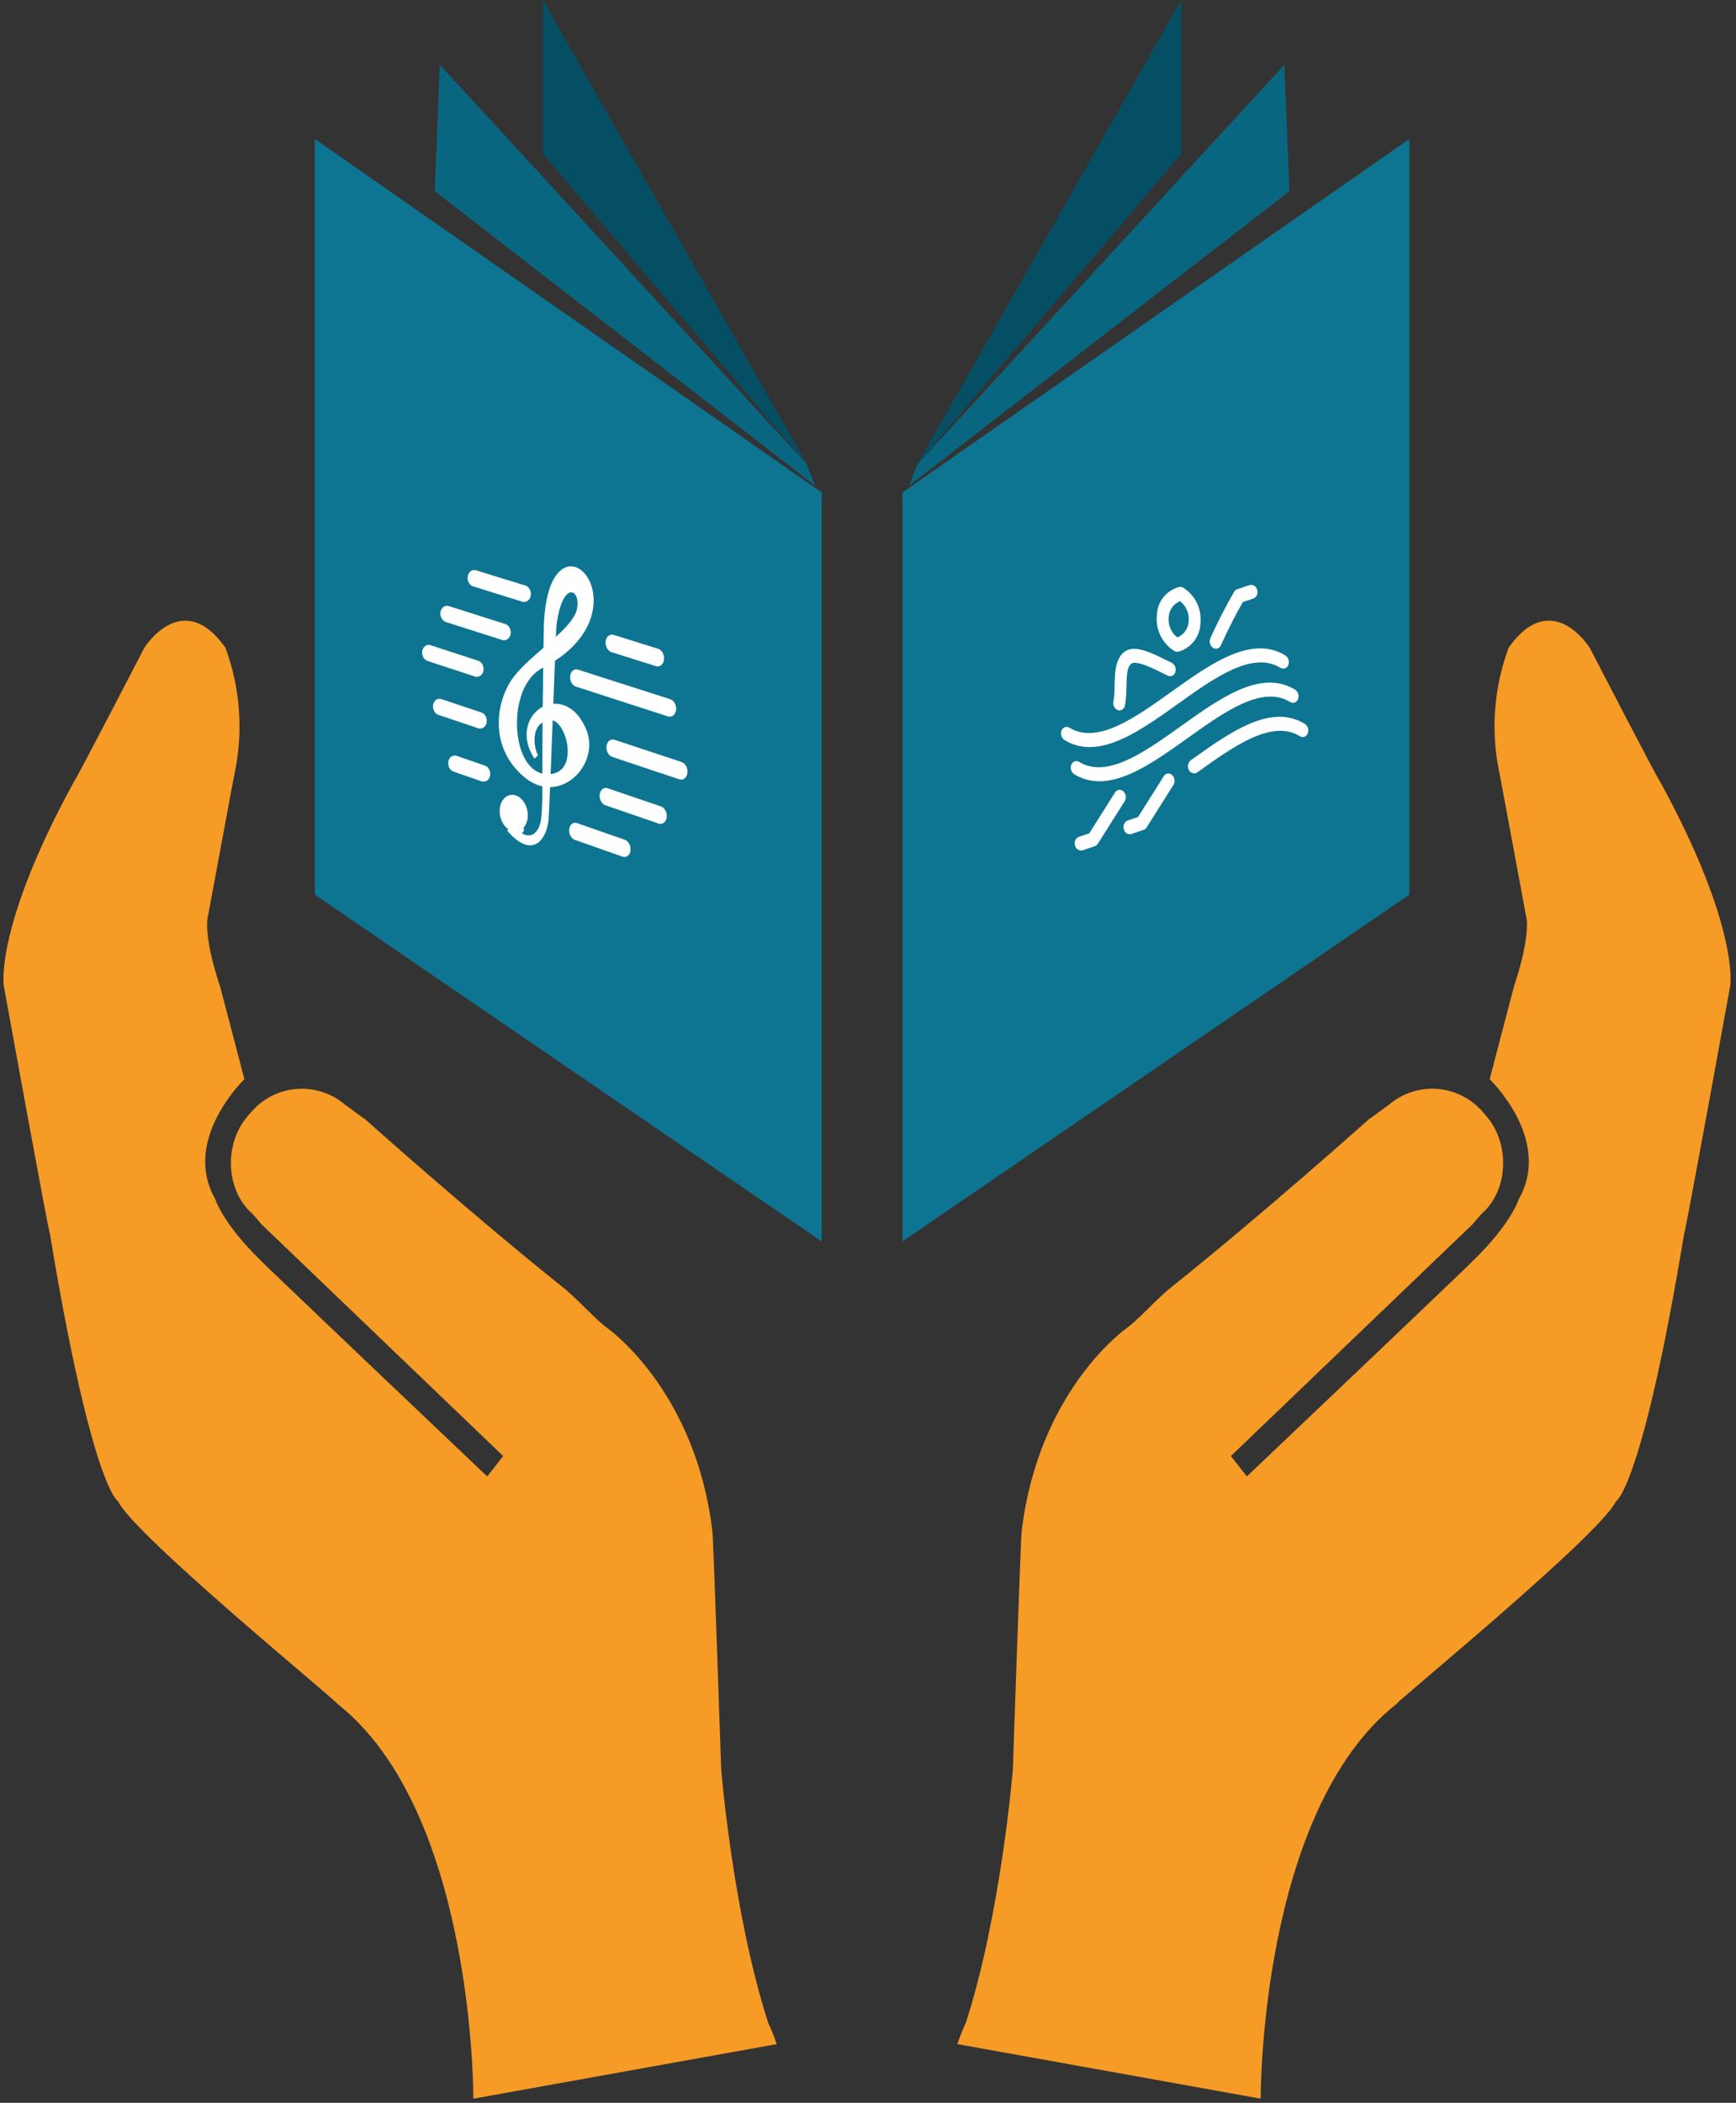 <svg width="299" height="362" viewBox="0 0 299 362" fill="none" xmlns="http://www.w3.org/2000/svg">
<rect x="0" y="0" width="299" height="362" fill="#333333" stroke="none"/>
<path d="M155.447 84.767V213.698L242.729 154.018V23.933L155.447 84.767Z" fill="#0D7592"/>
<path d="M156.608 83.586L222.084 32.911L221.214 11.146L158.004 79.928" fill="#096680"/>
<path d="M203.454 -0V26.488L157.986 79.971L203.454 -0Z" fill="#054F64"/>
<path d="M141.51 84.767V213.698L54.228 154.018V23.933L141.51 84.767Z" fill="#0D7592"/>
<path d="M140.351 83.586L74.875 32.911L75.747 11.146L138.958 79.928" fill="#096680"/>
<path d="M93.507 -0V26.477L138.963 79.936L93.507 -0Z" fill="#054F64"/>
<path d="M203.427 112.041C203.249 112.101 203.067 112.148 202.882 112.184C202.671 112.223 202.452 112.184 202.266 112.075C201.243 111.437 200.418 110.525 199.886 109.443C199.354 108.361 199.135 107.151 199.254 105.951C199.27 104.82 199.659 103.725 200.36 102.836C201.062 101.948 202.036 101.315 203.133 101.036C203.345 100.998 203.564 101.036 203.75 101.145C204.773 101.783 205.598 102.695 206.13 103.777C206.662 104.859 206.881 106.069 206.762 107.269C206.736 108.304 206.406 109.308 205.812 110.157C205.219 111.006 204.39 111.661 203.427 112.041ZM203.257 103.493C202.689 103.717 202.199 104.103 201.849 104.604C201.499 105.104 201.304 105.696 201.289 106.307C201.229 106.955 201.333 107.607 201.591 108.204C201.849 108.801 202.253 109.324 202.766 109.724C203.333 109.5 203.822 109.113 204.171 108.613C204.52 108.113 204.714 107.521 204.73 106.911C204.791 106.264 204.688 105.611 204.43 105.014C204.173 104.416 203.769 103.893 203.257 103.493ZM216.526 101.554C216.499 101.413 216.444 101.278 216.363 101.158C216.282 101.039 216.178 100.937 216.057 100.859C215.936 100.781 215.8 100.728 215.658 100.704C215.516 100.68 215.37 100.686 215.23 100.72L213.085 101.436C212.865 101.514 212.68 101.668 212.565 101.871C211.065 104.461 209.699 107.126 208.472 109.857C208.347 110.139 208.322 110.456 208.4 110.755C208.478 111.054 208.655 111.318 208.902 111.503C209.016 111.586 209.148 111.64 209.288 111.662C209.427 111.684 209.57 111.673 209.705 111.63C209.832 111.584 209.949 111.513 210.048 111.42C210.147 111.327 210.225 111.214 210.279 111.089C211.659 108.079 212.872 105.696 214.067 103.642L215.888 103.033C216.161 102.912 216.379 102.693 216.497 102.419C216.615 102.144 216.625 101.836 216.526 101.554ZM201.837 114.112C201.465 113.92 200.51 113.456 199.974 113.196C197.312 111.903 195.257 111.218 193.879 112.072C192.076 113.191 192.021 115.762 191.971 118.028C191.982 118.939 191.915 119.85 191.774 120.75C191.705 121.049 191.743 121.362 191.882 121.635C192.02 121.908 192.25 122.124 192.531 122.246C192.713 122.311 192.912 122.313 193.096 122.252C193.268 122.187 193.421 122.077 193.537 121.934C193.654 121.791 193.731 121.619 193.76 121.437C193.938 120.375 194.023 119.3 194.013 118.223C194.051 116.422 194.092 114.721 194.909 114.212C195.466 113.866 196.94 114.269 199.29 115.41C199.818 115.667 200.762 116.123 201.116 116.306C201.24 116.369 201.378 116.403 201.517 116.405C201.657 116.407 201.795 116.377 201.921 116.319C202.048 116.26 202.159 116.173 202.248 116.065C202.336 115.957 202.399 115.831 202.431 115.695C202.528 115.403 202.522 115.087 202.414 114.798C202.306 114.51 202.102 114.268 201.837 114.112ZM193.566 142.747C193.594 142.888 193.649 143.022 193.73 143.141C193.811 143.26 193.915 143.362 194.036 143.439C194.157 143.517 194.292 143.569 194.434 143.593C194.576 143.616 194.721 143.611 194.86 143.577L196.981 142.856C197.189 142.783 197.364 142.64 197.479 142.452L202.116 135.112C202.273 134.844 202.335 134.532 202.291 134.225C202.248 133.918 202.102 133.635 201.878 133.421C201.78 133.323 201.66 133.249 201.529 133.204C201.398 133.16 201.258 133.146 201.12 133.164C200.983 133.182 200.851 133.231 200.735 133.308C200.62 133.385 200.524 133.487 200.454 133.607L196.011 140.646L194.198 141.262C193.925 141.384 193.708 141.605 193.591 141.881C193.474 142.156 193.465 142.465 193.566 142.747ZM204.775 132.549C204.873 132.767 205.046 132.942 205.262 133.043C205.478 133.144 205.723 133.165 205.953 133.101C206.037 133.073 206.117 133.032 206.189 132.98L206.25 132.936C212.551 128.435 219.067 123.781 223.887 126.74C224.005 126.813 224.138 126.86 224.276 126.874C224.414 126.889 224.554 126.872 224.685 126.825C224.815 126.777 224.933 126.701 225.03 126.601C225.127 126.501 225.2 126.381 225.243 126.249C225.357 125.962 225.369 125.644 225.279 125.349C225.189 125.053 225.001 124.798 224.746 124.623C218.889 121.026 211.889 126.028 205.119 130.863L205.058 130.907C204.825 131.104 204.669 131.376 204.616 131.677C204.564 131.977 204.619 132.286 204.772 132.55L204.775 132.549ZM185.164 145.554C185.191 145.695 185.247 145.83 185.328 145.948C185.408 146.067 185.512 146.169 185.633 146.246C185.754 146.324 185.89 146.376 186.032 146.4C186.173 146.424 186.318 146.418 186.458 146.384L186.463 146.383L188.584 145.662C188.791 145.588 188.967 145.446 189.081 145.258L193.72 137.917C193.876 137.65 193.938 137.337 193.895 137.03C193.851 136.724 193.706 136.441 193.481 136.227C193.383 136.129 193.264 136.055 193.132 136.01C193.001 135.965 192.861 135.951 192.724 135.969C192.586 135.987 192.454 136.036 192.339 136.113C192.223 136.19 192.127 136.292 192.057 136.412L187.609 143.454L185.795 144.07C185.523 144.192 185.306 144.413 185.189 144.688C185.072 144.964 185.063 145.273 185.164 145.554ZM223.566 120.36C223.679 120.073 223.692 119.755 223.602 119.46C223.512 119.164 223.324 118.909 223.069 118.734C217.212 115.138 210.211 120.139 203.441 124.974C197.161 129.461 190.663 134.103 185.873 131.161C185.755 131.087 185.622 131.041 185.484 131.027C185.346 131.012 185.206 131.029 185.075 131.076C184.944 131.123 184.826 131.2 184.73 131.3C184.633 131.399 184.56 131.52 184.517 131.652C184.403 131.939 184.39 132.257 184.48 132.552C184.571 132.847 184.759 133.103 185.014 133.278C187.532 134.824 190.266 134.77 193.103 133.823C196.833 132.578 200.741 129.784 204.576 127.045C210.877 122.544 217.393 117.89 222.213 120.849C222.33 120.922 222.463 120.968 222.601 120.982C222.738 120.997 222.878 120.98 223.008 120.933C223.138 120.886 223.256 120.81 223.353 120.711C223.449 120.611 223.522 120.491 223.566 120.36ZM221.891 114.47C222.005 114.183 222.018 113.865 221.928 113.57C221.837 113.275 221.649 113.019 221.394 112.844C215.538 109.247 208.537 114.249 201.767 119.084C195.484 123.573 188.987 128.214 184.197 125.273C184.079 125.199 183.946 125.153 183.808 125.138C183.67 125.123 183.53 125.14 183.399 125.188C183.269 125.235 183.15 125.311 183.054 125.411C182.957 125.511 182.884 125.632 182.841 125.764C182.727 126.051 182.715 126.368 182.805 126.664C182.895 126.959 183.083 127.215 183.338 127.389C185.856 128.937 188.588 128.882 191.426 127.936C195.156 126.691 199.064 123.897 202.899 121.158C209.2 116.657 215.716 112.003 220.536 114.962C220.654 115.035 220.787 115.081 220.925 115.096C221.063 115.111 221.203 115.094 221.334 115.046C221.464 114.999 221.582 114.922 221.679 114.823C221.776 114.723 221.848 114.602 221.891 114.47Z" fill="white"/>
<path d="M164.882 351.89C165.309 350.635 165.803 349.405 166.362 348.203C172.462 329.273 174.453 304.543 174.453 304.543C174.453 304.543 175.826 263.633 175.979 263.481C178.879 239.666 193.379 229.281 193.379 229.133C196.191 227.199 198.826 223.907 201.825 221.517C217.606 208.927 235.97 192.497 235.97 192.497L236.009 192.536L236.017 192.527L239.306 190.11C241.616 188.168 244.599 187.215 247.608 187.458C250.616 187.702 253.408 189.122 255.376 191.41L255.993 192.123C260.093 196.838 259.88 204.88 255.162 208.981L253.8 210.536L253.828 210.564L212.002 250.654L214.751 254.165C214.751 254.165 253.828 217.065 253.828 216.917C260.392 210.505 261.613 206.384 261.613 206.384C267.413 196.155 256.574 185.784 256.574 185.784C256.574 185.784 260.814 169.526 260.814 169.658C263.868 160.394 262.814 157.547 262.814 157.547C262.814 157.547 258.298 133.214 258.298 133.305C256.722 126.043 257.255 118.481 259.832 111.511C267.238 101.011 273.807 111.511 273.807 111.511C273.807 111.511 285.715 134.532 285.907 134.532C299.6 159.532 298.014 169.658 298.014 169.658C298.014 169.658 290.273 212.323 290.076 212.323C282.931 255.586 278.368 258.563 278.368 258.363C275.788 264.118 240.11 293.252 240.626 293.252C216.893 311.825 217.134 361.281 217.134 361.281L164.882 351.89ZM58.035 293.255C58.551 293.255 22.873 264.121 20.292 258.366C20.292 258.566 15.73 255.589 8.585 212.326C8.385 212.326 0.646 169.661 0.646 169.661C0.646 169.661 -0.939 159.539 12.753 134.536C12.953 134.536 24.858 111.515 24.858 111.515C24.858 111.515 31.426 101.015 38.832 111.515C41.41 118.485 41.942 126.046 40.367 133.309C40.367 133.218 35.851 157.551 35.851 157.551C35.851 157.551 34.794 160.399 37.851 169.662C37.851 169.531 42.092 185.788 42.092 185.788C42.092 185.788 31.252 196.16 37.052 206.388C37.052 206.388 38.273 210.509 44.837 216.921C44.837 217.074 83.915 254.169 83.915 254.169L86.663 250.658L44.837 210.568L44.865 210.54L43.504 208.985C38.786 204.885 38.572 196.842 42.672 192.127L43.289 191.414C45.257 189.126 48.049 187.706 51.057 187.463C54.066 187.219 57.049 188.172 59.36 190.114L62.648 192.531L62.656 192.54L62.695 192.501C62.695 192.501 81.059 208.931 96.842 221.521C99.842 223.911 102.475 227.203 105.286 229.137C105.286 229.289 119.786 239.67 122.686 263.485C122.838 263.637 124.212 304.547 124.212 304.547C124.212 304.547 126.199 329.277 132.303 348.207C132.862 349.409 133.356 350.639 133.783 351.894L81.529 361.288C81.529 361.288 81.768 311.828 58.035 293.255Z" fill="#F69B26"/>
<path d="M83.312 134.071H83.265L83.218 134.065L83.17 134.055L83.119 134.039L78.279 132.361C78.256 132.353 78.233 132.344 78.211 132.334C78.189 132.323 78.167 132.311 78.146 132.298C78.124 132.284 78.102 132.269 78.082 132.253C78.06 132.236 78.039 132.219 78.019 132.2C77.999 132.18 77.98 132.16 77.962 132.139C77.944 132.118 77.927 132.096 77.91 132.074C77.893 132.052 77.879 132.029 77.865 132.006C77.851 131.983 77.837 131.959 77.824 131.934C77.811 131.909 77.798 131.882 77.786 131.856C77.774 131.83 77.765 131.802 77.755 131.774C77.745 131.746 77.737 131.718 77.73 131.689C77.723 131.66 77.716 131.631 77.711 131.601C77.706 131.571 77.701 131.541 77.697 131.51C77.693 131.479 77.691 131.449 77.69 131.419C77.689 131.389 77.69 131.358 77.69 131.327C77.69 131.296 77.69 131.266 77.697 131.235C77.704 131.204 77.706 131.175 77.712 131.146C77.718 131.117 77.725 131.089 77.733 131.062C77.741 131.035 77.75 131.008 77.76 130.983C77.77 130.958 77.782 130.933 77.794 130.909C77.806 130.885 77.818 130.864 77.832 130.843C77.845 130.822 77.859 130.801 77.875 130.782C77.89 130.763 77.906 130.744 77.923 130.727C77.939 130.71 77.957 130.694 77.975 130.679C77.993 130.664 78.013 130.651 78.033 130.638C78.052 130.626 78.072 130.615 78.093 130.605C78.113 130.596 78.133 130.588 78.154 130.581C78.174 130.575 78.195 130.57 78.217 130.566H78.24H78.263H78.286H78.309H78.354L78.399 130.572L78.445 130.582L78.491 130.596L83.337 132.265C83.36 132.273 83.383 132.282 83.406 132.293C83.428 132.304 83.45 132.316 83.472 132.329C83.494 132.342 83.516 132.358 83.537 132.374C83.558 132.39 83.579 132.408 83.6 132.427C83.621 132.446 83.639 132.466 83.658 132.486C83.676 132.507 83.694 132.528 83.71 132.551C83.727 132.574 83.743 132.597 83.758 132.621C83.773 132.645 83.786 132.669 83.798 132.694C83.81 132.719 83.825 132.748 83.837 132.775C83.849 132.802 83.859 132.83 83.869 132.858C83.879 132.886 83.887 132.914 83.894 132.943C83.902 132.971 83.908 133 83.913 133.029C83.918 133.058 83.923 133.089 83.927 133.119C83.931 133.149 83.932 133.18 83.933 133.21C83.934 133.24 83.933 133.271 83.933 133.302C83.933 133.333 83.933 133.364 83.926 133.395C83.919 133.426 83.917 133.454 83.911 133.483C83.905 133.512 83.898 133.54 83.889 133.568C83.881 133.596 83.872 133.622 83.862 133.649C83.852 133.676 83.84 133.701 83.828 133.726C83.816 133.749 83.804 133.771 83.79 133.793C83.776 133.814 83.762 133.834 83.746 133.854C83.731 133.873 83.715 133.892 83.698 133.909C83.681 133.926 83.663 133.943 83.644 133.958C83.626 133.972 83.607 133.986 83.588 133.998C83.569 134.01 83.549 134.021 83.528 134.03C83.487 134.049 83.443 134.063 83.399 134.072H83.377H83.355H83.332L83.312 134.071ZM82.712 124.932H82.667L82.619 124.92L82.574 124.91L82.529 124.897L75.661 122.588C75.638 122.58 75.616 122.571 75.594 122.561C75.572 122.551 75.55 122.539 75.53 122.526C75.508 122.513 75.487 122.498 75.466 122.482C75.445 122.466 75.424 122.449 75.404 122.43C75.384 122.411 75.368 122.394 75.35 122.374C75.332 122.354 75.315 122.333 75.299 122.311C75.283 122.289 75.267 122.266 75.253 122.242C75.239 122.218 75.224 122.194 75.211 122.168C75.198 122.142 75.185 122.114 75.173 122.086C75.161 122.058 75.151 122.031 75.141 122.003C75.131 121.975 75.119 121.948 75.119 121.92C75.119 121.892 75.106 121.865 75.101 121.837C75.096 121.809 75.09 121.778 75.087 121.748C75.084 121.718 75.081 121.688 75.08 121.658C75.079 121.628 75.08 121.597 75.08 121.567C75.08 121.537 75.08 121.506 75.088 121.475C75.091 121.446 75.096 121.417 75.103 121.388C75.109 121.359 75.116 121.332 75.124 121.305C75.132 121.278 75.141 121.251 75.151 121.225C75.16 121.199 75.171 121.174 75.183 121.149C75.196 121.125 75.209 121.102 75.223 121.08C75.236 121.059 75.251 121.038 75.267 121.018C75.282 120.999 75.298 120.981 75.313 120.964C75.329 120.948 75.345 120.932 75.363 120.918C75.38 120.904 75.398 120.89 75.417 120.878C75.435 120.866 75.455 120.855 75.475 120.845C75.515 120.825 75.557 120.811 75.601 120.801H75.625H75.65H75.675H75.7H75.744L75.788 120.806L75.831 120.815L75.875 120.828L82.749 123.12C82.772 123.128 82.794 123.138 82.816 123.149C82.838 123.16 82.861 123.172 82.882 123.185C82.904 123.198 82.926 123.213 82.947 123.229C82.968 123.245 82.988 123.262 83.009 123.281C83.029 123.3 83.048 123.32 83.067 123.34C83.086 123.36 83.102 123.382 83.118 123.404C83.134 123.426 83.15 123.449 83.165 123.472C83.18 123.495 83.193 123.519 83.205 123.544C83.217 123.569 83.23 123.594 83.242 123.62C83.254 123.646 83.263 123.673 83.273 123.701C83.283 123.729 83.292 123.758 83.299 123.787C83.306 123.816 83.314 123.846 83.32 123.877C83.326 123.908 83.33 123.94 83.334 123.97C83.338 124 83.339 124.032 83.34 124.062C83.341 124.092 83.34 124.123 83.34 124.153C83.34 124.183 83.34 124.213 83.333 124.242C83.326 124.271 83.325 124.301 83.319 124.329C83.313 124.357 83.306 124.385 83.297 124.413C83.289 124.441 83.28 124.467 83.27 124.493C83.26 124.519 83.248 124.544 83.236 124.568C83.225 124.591 83.212 124.613 83.198 124.635C83.184 124.656 83.17 124.677 83.154 124.697C83.139 124.717 83.123 124.735 83.106 124.753C83.088 124.771 83.071 124.787 83.052 124.803C83.034 124.818 83.015 124.831 82.995 124.844C82.976 124.856 82.956 124.867 82.936 124.877C82.895 124.896 82.853 124.91 82.809 124.919H82.785H82.761H82.737L82.712 124.932ZM82.164 116.02H82.119L82.075 116.015L82.031 116.006L81.987 115.993L73.787 113.307C73.764 113.299 73.741 113.29 73.719 113.279C73.696 113.268 73.674 113.257 73.653 113.244C73.631 113.231 73.611 113.216 73.591 113.201C73.571 113.185 73.551 113.168 73.532 113.15C73.512 113.132 73.493 113.112 73.476 113.092C73.458 113.072 73.441 113.051 73.424 113.029C73.408 113.007 73.393 112.985 73.379 112.962C73.365 112.939 73.352 112.915 73.34 112.891C73.328 112.867 73.315 112.841 73.304 112.815C73.293 112.789 73.279 112.761 73.269 112.734C73.259 112.707 73.251 112.679 73.244 112.65C73.237 112.621 73.23 112.593 73.224 112.564C73.218 112.535 73.214 112.504 73.21 112.474C73.206 112.444 73.21 112.414 73.204 112.384C73.198 112.354 73.204 112.324 73.204 112.293C73.204 112.262 73.204 112.233 73.211 112.202C73.218 112.171 73.219 112.143 73.224 112.114C73.229 112.085 73.237 112.057 73.245 112.03C73.252 112.003 73.261 111.977 73.272 111.951C73.291 111.901 73.316 111.854 73.344 111.809C73.357 111.787 73.371 111.767 73.386 111.747C73.4 111.728 73.416 111.709 73.433 111.692C73.449 111.675 73.466 111.659 73.484 111.644C73.501 111.629 73.518 111.616 73.537 111.603C73.555 111.59 73.575 111.579 73.595 111.569C73.615 111.559 73.636 111.55 73.657 111.543C73.677 111.534 73.698 111.526 73.719 111.52H73.744H73.769H73.794H73.825H73.867H73.909L73.952 111.529L73.995 111.541L82.205 114.214C82.228 114.222 82.251 114.231 82.274 114.241C82.296 114.251 82.319 114.263 82.34 114.276C82.362 114.289 82.384 114.303 82.405 114.319C82.426 114.335 82.446 114.352 82.466 114.37C82.486 114.388 82.503 114.407 82.521 114.427C82.539 114.447 82.555 114.468 82.572 114.49C82.589 114.512 82.605 114.535 82.62 114.559C82.635 114.583 82.649 114.607 82.663 114.633C82.677 114.659 82.689 114.685 82.701 114.712C82.713 114.739 82.722 114.766 82.732 114.794C82.742 114.822 82.75 114.85 82.757 114.878C82.764 114.906 82.772 114.935 82.777 114.965C82.782 114.995 82.787 115.024 82.791 115.054C82.795 115.084 82.796 115.114 82.798 115.145C82.8 115.176 82.798 115.206 82.798 115.237C82.798 115.268 82.798 115.299 82.791 115.33C82.784 115.361 82.782 115.391 82.776 115.42C82.77 115.449 82.763 115.478 82.755 115.505C82.747 115.532 82.738 115.559 82.728 115.585C82.718 115.611 82.706 115.636 82.694 115.66C82.682 115.684 82.668 115.708 82.653 115.73C82.638 115.752 82.624 115.773 82.609 115.792C82.594 115.811 82.578 115.829 82.561 115.846C82.544 115.863 82.527 115.878 82.51 115.893C82.492 115.908 82.474 115.922 82.455 115.934C82.436 115.947 82.416 115.958 82.396 115.968C82.375 115.978 82.354 115.986 82.333 115.994C82.311 116.001 82.289 116.007 82.267 116.012H82.242H82.217H82.192L82.164 116.02ZM86.825 109.72H86.78L86.736 109.715L86.692 109.706L86.648 109.693L76.939 106.595C76.915 106.587 76.892 106.578 76.87 106.568C76.847 106.558 76.825 106.546 76.804 106.533C76.782 106.52 76.761 106.506 76.74 106.49C76.719 106.474 76.699 106.457 76.679 106.439C76.659 106.421 76.641 106.402 76.624 106.382C76.606 106.362 76.589 106.341 76.572 106.319C76.555 106.297 76.54 106.274 76.525 106.251C76.51 106.228 76.497 106.203 76.483 106.179C76.469 106.155 76.458 106.127 76.446 106.1C76.434 106.073 76.426 106.048 76.419 106.02C76.412 105.992 76.401 105.964 76.394 105.936C76.387 105.908 76.38 105.879 76.375 105.85C76.368 105.82 76.362 105.79 76.359 105.76C76.359 105.73 76.354 105.7 76.352 105.669C76.35 105.638 76.352 105.608 76.352 105.577C76.352 105.546 76.352 105.516 76.359 105.485C76.366 105.454 76.368 105.424 76.374 105.395C76.38 105.366 76.387 105.337 76.395 105.31C76.403 105.283 76.412 105.256 76.422 105.23C76.432 105.204 76.444 105.179 76.455 105.155C76.466 105.131 76.48 105.108 76.494 105.086C76.507 105.063 76.521 105.041 76.537 105.02C76.551 105 76.567 104.982 76.584 104.964C76.6 104.948 76.618 104.934 76.636 104.92C76.654 104.905 76.673 104.89 76.693 104.877C76.73 104.852 76.77 104.831 76.813 104.816C76.834 104.809 76.855 104.803 76.877 104.798H76.904H76.93H76.957H76.984H77.026H77.068L77.11 104.806L77.152 104.817L86.866 107.899C86.89 107.906 86.913 107.915 86.936 107.925C86.959 107.935 86.981 107.947 87.003 107.96C87.049 107.989 87.091 108.022 87.13 108.06C87.15 108.078 87.168 108.097 87.186 108.117C87.204 108.137 87.222 108.158 87.238 108.18C87.254 108.202 87.27 108.225 87.285 108.249C87.299 108.273 87.314 108.298 87.327 108.324C87.341 108.349 87.353 108.375 87.366 108.401C87.379 108.427 87.388 108.455 87.399 108.483C87.409 108.511 87.418 108.54 87.425 108.569C87.433 108.598 87.439 108.628 87.444 108.657C87.449 108.686 87.454 108.716 87.458 108.747C87.462 108.778 87.458 108.808 87.464 108.839C87.47 108.87 87.464 108.901 87.464 108.932C87.464 108.963 87.464 108.995 87.457 109.026C87.45 109.057 87.449 109.086 87.443 109.116C87.437 109.145 87.43 109.174 87.421 109.202C87.412 109.23 87.403 109.257 87.393 109.284C87.382 109.31 87.371 109.336 87.358 109.36C87.346 109.384 87.334 109.407 87.32 109.43C87.306 109.452 87.291 109.473 87.275 109.493C87.26 109.513 87.243 109.531 87.226 109.549C87.209 109.566 87.191 109.583 87.172 109.598C87.155 109.609 87.137 109.62 87.119 109.63C87.1 109.643 87.079 109.654 87.059 109.664C87.038 109.674 87.017 109.683 86.995 109.691C86.973 109.699 86.951 109.705 86.928 109.71H86.902H86.876H86.85L86.825 109.72ZM90.268 103.12H90.225H90.182L90.14 103.112L90.098 103.101L81.637 100.465C81.613 100.458 81.59 100.449 81.567 100.439C81.52 100.418 81.475 100.392 81.434 100.362C81.414 100.346 81.393 100.33 81.373 100.311C81.353 100.292 81.335 100.274 81.317 100.255C81.299 100.236 81.282 100.214 81.265 100.192C81.248 100.17 81.233 100.146 81.219 100.12C81.205 100.094 81.19 100.071 81.176 100.045C81.162 100.019 81.15 99.993 81.138 99.966C81.126 99.939 81.119 99.914 81.104 99.886C81.089 99.858 81.086 99.829 81.078 99.8C81.07 99.771 81.064 99.742 81.059 99.713C81.054 99.684 81.049 99.652 81.045 99.62C81.041 99.588 81.04 99.56 81.039 99.53C81.038 99.5 81.039 99.468 81.039 99.438C81.039 99.408 81.039 99.376 81.047 99.346C81.055 99.316 81.055 99.284 81.061 99.254C81.067 99.224 81.074 99.195 81.082 99.167C81.09 99.139 81.099 99.112 81.11 99.085C81.12 99.059 81.131 99.034 81.144 99.009C81.156 98.985 81.168 98.962 81.182 98.94C81.196 98.918 81.21 98.897 81.225 98.877C81.24 98.857 81.256 98.838 81.274 98.82C81.291 98.802 81.309 98.784 81.328 98.768C81.347 98.751 81.366 98.735 81.387 98.72C81.406 98.707 81.426 98.695 81.447 98.684C81.467 98.675 81.488 98.668 81.51 98.662C81.531 98.654 81.552 98.648 81.574 98.644L81.602 98.638H81.63H81.658H81.686H81.728H81.77L81.812 98.646L81.854 98.657L90.319 101.274C90.343 101.282 90.367 101.291 90.391 101.301C90.415 101.311 90.438 101.323 90.46 101.336C90.482 101.349 90.504 101.363 90.525 101.379C90.547 101.395 90.567 101.412 90.588 101.43C90.608 101.448 90.627 101.468 90.645 101.488C90.664 101.508 90.681 101.53 90.698 101.552C90.715 101.574 90.731 101.598 90.745 101.622C90.759 101.646 90.775 101.671 90.789 101.697C90.803 101.723 90.817 101.75 90.829 101.777C90.841 101.804 90.851 101.832 90.861 101.86C90.871 101.888 90.88 101.917 90.888 101.946C90.896 101.975 90.902 102.004 90.907 102.034C90.912 102.064 90.918 102.098 90.921 102.134C90.924 102.17 90.927 102.197 90.929 102.228C90.931 102.259 90.929 102.29 90.929 102.321C90.929 102.352 90.929 102.382 90.921 102.412C90.917 102.442 90.912 102.472 90.906 102.502C90.9 102.532 90.893 102.561 90.884 102.589C90.875 102.617 90.866 102.645 90.856 102.672C90.846 102.699 90.834 102.725 90.821 102.751C90.809 102.775 90.795 102.799 90.781 102.822C90.767 102.845 90.752 102.866 90.736 102.886C90.721 102.906 90.704 102.925 90.687 102.943C90.67 102.961 90.652 102.977 90.634 102.993C90.614 103.009 90.594 103.024 90.574 103.037C90.554 103.05 90.533 103.062 90.512 103.073C90.491 103.083 90.47 103.092 90.448 103.1C90.426 103.107 90.404 103.113 90.382 103.118L90.353 103.124H90.325H90.296L90.268 103.12Z" fill="white"/>
<path d="M83.31 134.565C83.28 134.565 83.251 134.565 83.221 134.565C83.191 134.565 83.161 134.559 83.132 134.554C83.103 134.549 83.072 134.543 83.043 134.535C83.014 134.527 82.984 134.519 82.955 134.509L78.113 132.828C78.073 132.814 78.033 132.799 77.995 132.781C77.956 132.763 77.918 132.743 77.881 132.72C77.844 132.697 77.808 132.672 77.774 132.645C77.739 132.617 77.706 132.588 77.674 132.557L77.666 132.549C77.637 132.52 77.609 132.491 77.583 132.46C77.557 132.429 77.532 132.398 77.509 132.366C77.486 132.334 77.463 132.3 77.442 132.266C77.421 132.232 77.401 132.197 77.383 132.166C77.365 132.135 77.346 132.093 77.33 132.055C77.314 132.017 77.299 131.979 77.286 131.939C77.273 131.899 77.261 131.86 77.25 131.819C77.239 131.778 77.231 131.737 77.223 131.696C77.215 131.655 77.209 131.613 77.204 131.571C77.199 131.529 77.196 131.487 77.194 131.444C77.192 131.401 77.194 131.359 77.194 131.316C77.194 131.273 77.194 131.231 77.204 131.188V131.182C77.21 131.138 77.217 131.095 77.226 131.052C77.235 131.01 77.245 130.968 77.257 130.927C77.269 130.886 77.283 130.847 77.298 130.808C77.313 130.769 77.33 130.732 77.348 130.696C77.368 130.657 77.389 130.62 77.413 130.583C77.436 130.547 77.461 130.512 77.487 130.483C77.512 130.45 77.54 130.419 77.569 130.389C77.597 130.36 77.627 130.332 77.659 130.306C77.694 130.278 77.731 130.251 77.77 130.227C77.807 130.204 77.845 130.183 77.885 130.164C77.924 130.146 77.965 130.13 78.006 130.117C78.047 130.104 78.089 130.094 78.131 130.086C78.174 130.078 78.219 130.072 78.263 130.07C78.307 130.067 78.352 130.067 78.396 130.07C78.441 130.073 78.486 130.08 78.53 130.089C78.575 130.097 78.619 130.108 78.662 130.122L83.507 131.791C83.546 131.804 83.585 131.82 83.623 131.838C83.662 131.856 83.699 131.876 83.736 131.898C83.773 131.921 83.809 131.945 83.844 131.972C83.879 131.999 83.912 132.028 83.944 132.059C83.974 132.087 84.003 132.117 84.031 132.149C84.059 132.181 84.085 132.213 84.11 132.249C84.135 132.285 84.159 132.318 84.181 132.349C84.203 132.38 84.224 132.422 84.242 132.459C84.26 132.496 84.278 132.532 84.294 132.569C84.31 132.606 84.325 132.645 84.338 132.683C84.351 132.721 84.363 132.761 84.373 132.801C84.383 132.841 84.392 132.881 84.4 132.921C84.408 132.961 84.414 133.004 84.419 133.047C84.424 133.09 84.427 133.132 84.429 133.174C84.431 133.216 84.429 133.26 84.429 133.303C84.429 133.346 84.424 133.39 84.42 133.433V133.439C84.415 133.483 84.407 133.526 84.398 133.568C84.39 133.61 84.379 133.652 84.367 133.693C84.355 133.734 84.341 133.774 84.326 133.813C84.311 133.852 84.294 133.89 84.275 133.927C84.254 133.966 84.233 134.004 84.211 134.04C84.189 134.076 84.163 134.11 84.137 134.14C84.111 134.172 84.083 134.203 84.054 134.233C84.025 134.263 83.995 134.291 83.963 134.317H83.958C83.924 134.344 83.889 134.369 83.852 134.392C83.778 134.438 83.699 134.474 83.617 134.501C83.576 134.514 83.534 134.525 83.492 134.533L83.447 134.541L83.401 134.547H83.354L83.31 134.565ZM78.371 131.847L78.394 131.867L78.414 131.88L78.43 131.888H78.442H78.448L83.292 133.566H83.3H83.306H83.318H83.323L83.338 133.552L83.352 133.535L83.365 133.516L83.377 133.494C83.383 133.482 83.388 133.47 83.392 133.458C83.392 133.445 83.402 133.432 83.406 133.418C83.41 133.404 83.413 133.39 83.416 133.375C83.419 133.36 83.422 133.344 83.424 133.329C83.425 133.311 83.425 133.292 83.424 133.274C83.424 133.256 83.424 133.238 83.424 133.22C83.425 133.202 83.425 133.185 83.424 133.167C83.424 133.15 83.424 133.132 83.416 133.115V133.108C83.416 133.091 83.409 133.074 83.405 133.057C83.401 133.04 83.396 133.023 83.39 133.007C83.384 132.991 83.378 132.974 83.371 132.958C83.364 132.942 83.357 132.925 83.349 132.909C83.341 132.893 83.335 132.883 83.328 132.871L83.304 132.836L83.279 132.804L83.252 132.775L83.224 132.752L83.2 132.736L83.181 132.726L83.167 132.721L78.327 131.054H78.319H78.303H78.298L78.291 131.06L78.28 131.073C78.274 131.08 78.269 131.087 78.265 131.094C78.26 131.102 78.254 131.112 78.248 131.123C78.242 131.134 78.237 131.145 78.233 131.157C78.228 131.17 78.224 131.183 78.22 131.196C78.216 131.21 78.213 131.224 78.21 131.239C78.21 131.254 78.205 131.27 78.202 131.286C78.201 131.304 78.201 131.321 78.202 131.339C78.202 131.357 78.202 131.375 78.202 131.393C78.202 131.411 78.202 131.429 78.202 131.447C78.202 131.465 78.202 131.483 78.21 131.501C78.218 131.519 78.217 131.538 78.221 131.555C78.225 131.572 78.231 131.589 78.236 131.606C78.241 131.623 78.248 131.638 78.255 131.654C78.261 131.669 78.267 131.684 78.275 131.699V131.704C78.281 131.717 78.287 131.729 78.295 131.741L78.318 131.776L78.344 131.81L78.371 131.847ZM82.71 125.422C82.681 125.422 82.652 125.422 82.623 125.422C82.594 125.422 82.565 125.416 82.537 125.411C82.509 125.406 82.48 125.4 82.451 125.393C82.422 125.386 82.394 125.377 82.366 125.368L75.497 123.057C75.457 123.044 75.419 123.028 75.381 123.011C75.343 122.993 75.307 122.973 75.27 122.951C75.233 122.929 75.197 122.904 75.162 122.878C75.127 122.851 75.093 122.823 75.062 122.792C75.031 122.761 75.005 122.735 74.977 122.705C74.949 122.675 74.924 122.642 74.899 122.605C74.874 122.568 74.85 122.537 74.828 122.505C74.806 122.473 74.785 122.433 74.766 122.396C74.747 122.359 74.729 122.319 74.712 122.28C74.695 122.241 74.681 122.203 74.668 122.164C74.655 122.125 74.644 122.086 74.633 122.047C74.622 122.008 74.614 121.969 74.608 121.93C74.602 121.891 74.594 121.847 74.589 121.805C74.584 121.763 74.581 121.721 74.58 121.678C74.579 121.635 74.58 121.593 74.58 121.55C74.58 121.507 74.58 121.464 74.589 121.421V121.415C74.594 121.373 74.602 121.331 74.61 121.29C74.618 121.249 74.629 121.208 74.64 121.168C74.651 121.128 74.664 121.089 74.679 121.051C74.694 121.013 74.709 120.975 74.727 120.939L74.736 120.921C74.756 120.882 74.778 120.845 74.801 120.81C74.824 120.775 74.848 120.741 74.873 120.71C74.898 120.679 74.924 120.648 74.952 120.62C74.979 120.592 75.008 120.566 75.038 120.541C75.07 120.513 75.103 120.488 75.138 120.464C75.209 120.418 75.286 120.38 75.366 120.352C75.407 120.338 75.448 120.326 75.491 120.317H75.503C75.635 120.291 75.771 120.291 75.903 120.317C75.947 120.326 75.99 120.338 76.033 120.352L82.918 122.652C82.957 122.666 82.996 122.682 83.033 122.7C83.071 122.718 83.107 122.738 83.143 122.76C83.179 122.782 83.214 122.806 83.249 122.832C83.284 122.858 83.317 122.886 83.349 122.916H83.354C83.384 122.944 83.412 122.974 83.439 123.004C83.466 123.034 83.493 123.067 83.518 123.104C83.543 123.141 83.565 123.171 83.587 123.204C83.609 123.237 83.629 123.275 83.648 123.311C83.667 123.347 83.683 123.382 83.699 123.419C83.715 123.456 83.729 123.494 83.743 123.532C83.757 123.57 83.769 123.61 83.779 123.65C83.789 123.69 83.799 123.731 83.807 123.773V123.78C83.815 123.823 83.821 123.867 83.825 123.91C83.829 123.953 83.833 123.996 83.834 124.039C83.836 124.082 83.836 124.124 83.834 124.167C83.834 124.21 83.831 124.252 83.824 124.294C83.819 124.337 83.812 124.38 83.803 124.422C83.795 124.464 83.784 124.507 83.772 124.548C83.76 124.589 83.745 124.63 83.729 124.67C83.713 124.71 83.696 124.748 83.677 124.785C83.658 124.823 83.638 124.86 83.615 124.895C83.593 124.93 83.569 124.963 83.543 124.995C83.517 125.028 83.49 125.059 83.461 125.089C83.432 125.119 83.401 125.147 83.369 125.174C83.334 125.202 83.298 125.229 83.26 125.253C83.222 125.277 83.184 125.298 83.144 125.317C83.105 125.335 83.064 125.352 83.023 125.365C82.982 125.378 82.94 125.389 82.898 125.397L82.85 125.405L82.802 125.411H82.754L82.71 125.422ZM75.581 121.522C75.581 121.54 75.581 121.558 75.581 121.575C75.581 121.592 75.581 121.61 75.581 121.628C75.58 121.645 75.58 121.662 75.581 121.679C75.581 121.696 75.583 121.712 75.588 121.729V121.742C75.59 121.758 75.594 121.774 75.598 121.789C75.603 121.809 75.61 121.828 75.618 121.847C75.623 121.863 75.629 121.879 75.636 121.895C75.643 121.911 75.651 121.927 75.659 121.944C75.667 121.961 75.672 121.968 75.68 121.98C75.688 121.992 75.695 122.003 75.702 122.014C75.709 122.025 75.718 122.035 75.726 122.045L75.752 122.072L75.776 122.092L75.797 122.106L75.813 122.115H75.825L82.699 124.43H82.71H82.718H82.724L82.738 124.417L82.751 124.401L82.765 124.382C82.765 124.375 82.773 124.368 82.777 124.36L82.793 124.323C82.793 124.31 82.802 124.297 82.806 124.283C82.81 124.269 82.814 124.255 82.817 124.241C82.82 124.227 82.817 124.212 82.823 124.197C82.824 124.179 82.824 124.161 82.823 124.143C82.824 124.125 82.824 124.107 82.823 124.089C82.823 124.071 82.823 124.053 82.823 124.034C82.823 124.015 82.823 123.997 82.815 123.979C82.807 123.961 82.807 123.942 82.802 123.925C82.797 123.908 82.792 123.89 82.786 123.874C82.781 123.858 82.775 123.842 82.768 123.826C82.762 123.811 82.754 123.796 82.747 123.782V123.776C82.741 123.764 82.735 123.753 82.728 123.741C82.721 123.729 82.713 123.718 82.706 123.708C82.699 123.698 82.69 123.687 82.681 123.677L82.654 123.649L82.633 123.631L82.618 123.61L82.597 123.598L82.577 123.589L75.704 121.289H75.692L75.685 121.295L75.674 121.308L75.658 121.329C75.651 121.339 75.645 121.349 75.639 121.359C75.634 121.371 75.629 121.384 75.624 121.396C75.619 121.408 75.615 121.422 75.612 121.436C75.609 121.45 75.605 121.464 75.602 121.478C75.599 121.492 75.583 121.516 75.581 121.531V121.522ZM82.162 116.522C82.134 116.522 82.106 116.522 82.079 116.522C82.052 116.522 82.024 116.516 81.996 116.512C81.968 116.508 81.941 116.502 81.913 116.495C81.885 116.488 81.858 116.48 81.831 116.472L73.618 113.776C73.577 113.762 73.538 113.746 73.499 113.728C73.46 113.71 73.422 113.689 73.386 113.667C73.311 113.622 73.242 113.569 73.179 113.509C73.152 113.482 73.118 113.452 73.096 113.422C73.074 113.392 73.043 113.359 73.018 113.322C72.993 113.285 72.971 113.255 72.949 113.222C72.927 113.187 72.907 113.152 72.889 113.115C72.871 113.08 72.853 113.044 72.838 113.007C72.823 112.97 72.807 112.932 72.794 112.893C72.781 112.854 72.769 112.822 72.759 112.778C72.749 112.734 72.739 112.698 72.732 112.658C72.725 112.618 72.718 112.572 72.718 112.53C72.718 112.488 72.711 112.445 72.709 112.403C72.707 112.361 72.709 112.318 72.709 112.276C72.709 112.234 72.709 112.192 72.718 112.15C72.727 112.108 72.731 112.06 72.74 112.017C72.749 111.974 72.759 111.931 72.771 111.89C72.783 111.849 72.797 111.808 72.813 111.769C72.829 111.73 72.846 111.692 72.865 111.655C72.884 111.618 72.905 111.58 72.927 111.545C72.949 111.51 72.973 111.476 72.998 111.445C73.022 111.413 73.049 111.382 73.077 111.353C73.105 111.324 73.133 111.297 73.164 111.271C73.228 111.213 73.299 111.163 73.375 111.122C73.414 111.103 73.454 111.085 73.495 111.071C73.535 111.058 73.576 111.048 73.618 111.04C73.66 111.031 73.704 111.024 73.747 111.021C73.791 111.018 73.836 111.018 73.88 111.021C73.925 111.023 73.97 111.029 74.015 111.037C74.06 111.045 74.105 111.056 74.149 111.07L82.363 113.745C82.445 113.772 82.524 113.808 82.598 113.852C82.635 113.874 82.671 113.898 82.706 113.924C82.741 113.951 82.774 113.979 82.806 114.009C82.833 114.036 82.86 114.064 82.887 114.094C82.914 114.124 82.94 114.155 82.964 114.187C82.988 114.219 83.012 114.253 83.034 114.287C83.056 114.321 83.077 114.358 83.097 114.394C83.116 114.43 83.134 114.468 83.15 114.505C83.166 114.542 83.181 114.581 83.194 114.62C83.207 114.659 83.219 114.699 83.23 114.739C83.241 114.779 83.249 114.82 83.257 114.861C83.265 114.902 83.271 114.944 83.276 114.986C83.281 115.028 83.284 115.07 83.285 115.113C83.286 115.156 83.285 115.198 83.285 115.241C83.285 115.284 83.285 115.327 83.276 115.37V115.378C83.271 115.423 83.263 115.466 83.254 115.509C83.245 115.552 83.235 115.594 83.223 115.634C83.211 115.674 83.196 115.715 83.182 115.753C83.168 115.791 83.15 115.829 83.131 115.866V115.874C83.11 115.913 83.088 115.951 83.065 115.986C83.042 116.021 83.017 116.054 82.991 116.086C82.966 116.118 82.939 116.148 82.911 116.177C82.882 116.206 82.853 116.233 82.823 116.258C82.791 116.286 82.758 116.311 82.723 116.335C82.687 116.359 82.649 116.38 82.61 116.399C82.532 116.437 82.45 116.465 82.366 116.483L82.315 116.492L82.264 116.499H82.212L82.162 116.522ZM73.948 112.837L82.148 115.523H82.155H82.164H82.169L82.178 115.516L82.185 115.51L82.197 115.497C82.202 115.49 82.207 115.483 82.212 115.476C82.218 115.467 82.224 115.457 82.231 115.445C82.237 115.434 82.242 115.422 82.246 115.41C82.246 115.398 82.254 115.384 82.258 115.371C82.262 115.358 82.265 115.343 82.268 115.328C82.271 115.313 82.274 115.298 82.276 115.282C82.278 115.266 82.276 115.245 82.276 115.227C82.276 115.209 82.276 115.191 82.276 115.173C82.277 115.155 82.277 115.138 82.276 115.12C82.276 115.103 82.274 115.086 82.269 115.069V115.064C82.269 115.047 82.262 115.03 82.258 115.014C82.254 114.998 82.249 114.981 82.244 114.966C82.239 114.951 82.233 114.935 82.226 114.919C82.219 114.903 82.212 114.889 82.205 114.874L82.183 114.836C82.175 114.824 82.167 114.812 82.159 114.8C82.151 114.788 82.142 114.778 82.134 114.768L82.118 114.732L82.099 114.716L82.08 114.703L82.06 114.692L82.04 114.684L73.836 112.012H73.818L73.812 112.017L73.803 112.026L73.79 112.041C73.784 112.048 73.779 112.055 73.775 112.063C73.77 112.071 73.764 112.081 73.758 112.092C73.752 112.103 73.747 112.115 73.742 112.128C73.737 112.141 73.733 112.153 73.729 112.167C73.725 112.181 73.722 112.194 73.719 112.209C73.716 112.224 73.719 112.238 73.713 112.254C73.712 112.272 73.712 112.289 73.713 112.307C73.713 112.325 73.713 112.343 73.713 112.361C73.712 112.379 73.712 112.398 73.713 112.416C73.713 112.434 73.713 112.453 73.721 112.471C73.729 112.489 73.728 112.503 73.731 112.519C73.734 112.535 73.74 112.551 73.746 112.567C73.752 112.583 73.758 112.598 73.764 112.613C73.77 112.628 73.777 112.642 73.784 112.656L73.79 112.667C73.795 112.678 73.802 112.689 73.808 112.7C73.814 112.711 73.822 112.721 73.83 112.731C73.838 112.741 73.846 112.751 73.854 112.76L73.878 112.787L73.896 112.803L73.914 112.816L73.932 112.826L73.948 112.837ZM86.818 110.222C86.79 110.222 86.762 110.222 86.734 110.222C86.706 110.222 86.678 110.216 86.651 110.212C86.624 110.208 86.596 110.202 86.568 110.195C86.54 110.188 86.514 110.181 86.487 110.172L76.779 107.072C76.739 107.057 76.701 107.041 76.663 107.022C76.624 107.004 76.585 106.984 76.548 106.962C76.51 106.94 76.474 106.915 76.439 106.889C76.404 106.862 76.371 106.833 76.339 106.803C76.309 106.776 76.281 106.747 76.254 106.717C76.227 106.686 76.2 106.653 76.175 106.617C76.15 106.584 76.127 106.549 76.104 106.517C76.081 106.485 76.061 106.445 76.042 106.408C76.023 106.371 76.006 106.335 75.99 106.297C75.974 106.259 75.96 106.221 75.946 106.183C75.932 106.145 75.918 106.106 75.908 106.066C75.898 106.026 75.888 105.986 75.881 105.945C75.874 105.904 75.867 105.862 75.862 105.822C75.857 105.782 75.853 105.737 75.852 105.694C75.851 105.651 75.852 105.608 75.852 105.565C75.852 105.522 75.852 105.478 75.862 105.435V105.422C75.867 105.377 75.875 105.333 75.884 105.29C75.893 105.249 75.904 105.209 75.918 105.169C75.93 105.128 75.944 105.088 75.959 105.049C75.974 105.01 75.991 104.972 76.01 104.936C76.029 104.9 76.05 104.86 76.072 104.824C76.094 104.788 76.119 104.754 76.144 104.724C76.167 104.689 76.191 104.655 76.218 104.622C76.246 104.592 76.276 104.564 76.308 104.538C76.342 104.509 76.378 104.483 76.415 104.458C76.451 104.434 76.49 104.412 76.529 104.393C76.646 104.336 76.774 104.302 76.904 104.293C76.994 104.286 77.084 104.291 77.173 104.307C77.218 104.315 77.262 104.326 77.306 104.34L87.023 107.422C87.064 107.435 87.105 107.45 87.144 107.467C87.184 107.485 87.222 107.505 87.26 107.527C87.298 107.549 87.335 107.574 87.371 107.601C87.406 107.629 87.439 107.658 87.471 107.689C87.501 107.716 87.529 107.744 87.556 107.774C87.583 107.804 87.609 107.835 87.634 107.868C87.659 107.901 87.683 107.935 87.706 107.968C87.729 108.001 87.749 108.041 87.769 108.08C87.789 108.119 87.806 108.153 87.823 108.191C87.84 108.229 87.855 108.268 87.869 108.308C87.883 108.348 87.896 108.388 87.906 108.429C87.916 108.47 87.926 108.511 87.934 108.553C87.942 108.595 87.949 108.636 87.953 108.678C87.958 108.72 87.962 108.763 87.963 108.805C87.963 108.848 87.963 108.891 87.963 108.934C87.963 108.977 87.963 109.021 87.953 109.065C87.948 109.11 87.941 109.155 87.932 109.199C87.923 109.243 87.912 109.286 87.9 109.329C87.887 109.371 87.873 109.412 87.856 109.453C87.84 109.493 87.823 109.531 87.803 109.569C87.764 109.646 87.718 109.72 87.665 109.788C87.638 109.821 87.611 109.853 87.582 109.882C87.553 109.912 87.522 109.94 87.49 109.966C87.458 109.994 87.425 110.019 87.39 110.043C87.354 110.067 87.317 110.088 87.279 110.107C87.202 110.145 87.12 110.174 87.036 110.193H87.028L86.977 110.202L86.926 110.209H86.874L86.818 110.222ZM76.858 105.543C76.858 105.561 76.858 105.579 76.858 105.597C76.858 105.615 76.858 105.633 76.858 105.65C76.857 105.667 76.857 105.685 76.858 105.702C76.86 105.719 76.862 105.735 76.866 105.752V105.758C76.869 105.775 76.873 105.792 76.878 105.809C76.878 105.826 76.887 105.842 76.892 105.859C76.897 105.875 76.903 105.891 76.91 105.907C76.917 105.922 76.924 105.938 76.932 105.953C76.938 105.965 76.944 105.977 76.951 105.988L76.974 106.021L76.998 106.051C77.006 106.06 77.015 106.069 77.024 106.077L77.043 106.093L77.061 106.106L77.079 106.116L77.097 106.122L86.81 109.222H86.816H86.827H86.833H86.839H86.844H86.85L86.86 109.214L86.873 109.202L86.886 109.186L86.899 109.166C86.903 109.159 86.907 109.151 86.911 109.143V109.135C86.916 109.124 86.922 109.113 86.927 109.1C86.932 109.087 86.936 109.075 86.939 109.061C86.942 109.047 86.946 109.033 86.949 109.018C86.952 109.003 86.954 108.988 86.956 108.973C86.956 108.954 86.956 108.935 86.956 108.916C86.956 108.897 86.956 108.879 86.956 108.86C86.957 108.842 86.957 108.824 86.956 108.806C86.956 108.788 86.956 108.771 86.948 108.753V108.747C86.948 108.731 86.941 108.714 86.937 108.698C86.933 108.682 86.928 108.666 86.923 108.65C86.918 108.634 86.911 108.619 86.905 108.605C86.899 108.591 86.892 108.576 86.885 108.563L86.878 108.55L86.858 108.513C86.851 108.501 86.843 108.49 86.836 108.48L86.818 108.442C86.81 108.433 86.802 108.425 86.793 108.417L86.772 108.399L86.753 108.385L86.734 108.374L86.717 108.367L76.998 105.285H76.99H76.983H76.974L76.962 105.294L76.948 105.308L76.933 105.322C76.928 105.329 76.923 105.336 76.919 105.343L76.906 105.367C76.9 105.379 76.894 105.391 76.89 105.404C76.885 105.417 76.881 105.431 76.877 105.445C76.872 105.459 76.869 105.474 76.866 105.489C76.863 105.51 76.861 105.522 76.858 105.543ZM90.266 103.622C90.239 103.622 90.212 103.622 90.185 103.622C90.158 103.622 90.132 103.617 90.105 103.613C90.078 103.609 90.052 103.604 90.025 103.598C89.998 103.592 89.973 103.585 89.947 103.577L81.484 100.94C81.443 100.927 81.402 100.912 81.363 100.895C81.323 100.878 81.284 100.858 81.247 100.836C81.209 100.814 81.172 100.79 81.137 100.764C81.102 100.737 81.069 100.709 81.037 100.679C81.006 100.651 80.977 100.622 80.949 100.592C80.922 100.561 80.895 100.529 80.869 100.492C80.843 100.455 80.82 100.424 80.797 100.392C80.774 100.36 80.752 100.318 80.732 100.279C80.712 100.24 80.695 100.206 80.679 100.167C80.663 100.128 80.647 100.09 80.634 100.05C80.621 100.01 80.608 99.97 80.598 99.929C80.588 99.888 80.578 99.847 80.57 99.806C80.562 99.765 80.556 99.72 80.551 99.677C80.546 99.634 80.543 99.591 80.541 99.547C80.539 99.503 80.541 99.461 80.541 99.417C80.541 99.373 80.546 99.331 80.552 99.288C80.558 99.245 80.565 99.198 80.574 99.154C80.583 99.11 80.591 99.068 80.603 99.022C80.615 98.976 80.629 98.94 80.644 98.9C80.659 98.86 80.676 98.822 80.695 98.79C80.714 98.758 80.735 98.714 80.758 98.677C80.781 98.64 80.805 98.606 80.83 98.577C80.855 98.548 80.884 98.512 80.912 98.477C80.941 98.447 80.971 98.418 81.003 98.391C81.038 98.362 81.074 98.334 81.112 98.309C81.149 98.285 81.187 98.263 81.227 98.243C81.304 98.204 81.386 98.175 81.47 98.157C81.558 98.137 81.649 98.13 81.74 98.134C81.785 98.136 81.83 98.141 81.875 98.149C81.92 98.157 81.964 98.168 82.008 98.182L90.475 100.799C90.558 100.823 90.639 100.857 90.715 100.899C90.753 100.921 90.79 100.946 90.826 100.972C90.863 100.999 90.898 101.028 90.932 101.058C90.962 101.086 90.992 101.115 91.02 101.146C91.048 101.177 91.074 101.209 91.1 101.246C91.126 101.278 91.15 101.311 91.172 101.346C91.195 101.382 91.216 101.419 91.236 101.457C91.256 101.495 91.276 101.533 91.293 101.573C91.31 101.613 91.326 101.652 91.34 101.692C91.354 101.732 91.367 101.773 91.377 101.815C91.387 101.857 91.397 101.898 91.405 101.941C91.413 101.984 91.419 102.028 91.424 102.072C91.429 102.116 91.432 102.159 91.433 102.203C91.434 102.247 91.433 102.29 91.433 102.333C91.433 102.376 91.427 102.419 91.422 102.462C91.417 102.505 91.409 102.55 91.4 102.593C91.391 102.636 91.38 102.678 91.368 102.72C91.356 102.762 91.342 102.802 91.326 102.842C91.31 102.882 91.293 102.921 91.274 102.959C91.255 102.997 91.23 103.039 91.207 103.077C91.184 103.115 91.158 103.15 91.132 103.184C91.106 103.219 91.079 103.252 91.049 103.284C91.02 103.314 90.99 103.342 90.958 103.369C90.923 103.398 90.887 103.424 90.849 103.449C90.812 103.473 90.774 103.495 90.734 103.514C90.695 103.533 90.655 103.55 90.614 103.564C90.573 103.578 90.531 103.589 90.489 103.598L90.435 103.608L90.381 103.615H90.326L90.266 103.622ZM81.675 99.131H81.669L81.66 99.138L81.644 99.153L81.618 99.179L81.604 99.2C81.604 99.207 81.596 99.215 81.592 99.223V99.233C81.586 99.244 81.581 99.255 81.577 99.267C81.577 99.279 81.568 99.292 81.564 99.306C81.56 99.32 81.557 99.334 81.554 99.35C81.551 99.366 81.554 99.381 81.547 99.397V99.404C81.544 99.439 81.544 99.475 81.547 99.51C81.547 99.528 81.547 99.545 81.547 99.563C81.547 99.581 81.547 99.598 81.555 99.616V99.622C81.555 99.638 81.562 99.655 81.566 99.671C81.57 99.687 81.575 99.704 81.581 99.72C81.587 99.736 81.593 99.752 81.6 99.768L81.618 99.814L81.64 99.853C81.648 99.865 81.656 99.877 81.664 99.888L81.688 99.918C81.696 99.927 81.704 99.936 81.713 99.944L81.732 99.96L81.751 99.973L81.77 99.983L81.789 99.99L90.251 102.622H90.257H90.276H90.286H90.292L90.3 102.617L90.311 102.609L90.327 102.594L90.343 102.575C90.348 102.568 90.353 102.56 90.358 102.552C90.358 102.544 90.368 102.535 90.372 102.526C90.376 102.517 90.383 102.501 90.389 102.488C90.395 102.475 90.398 102.46 90.402 102.446C90.406 102.432 90.41 102.416 90.413 102.4C90.416 102.384 90.419 102.368 90.421 102.351C90.423 102.334 90.421 102.316 90.421 102.298C90.422 102.28 90.422 102.262 90.421 102.244C90.422 102.225 90.422 102.207 90.421 102.188C90.421 102.169 90.418 102.15 90.412 102.13C90.412 102.112 90.406 102.095 90.401 102.079C90.396 102.063 90.392 102.046 90.386 102.03C90.38 102.014 90.374 101.999 90.367 101.983C90.36 101.967 90.353 101.953 90.345 101.938V101.929C90.338 101.916 90.331 101.903 90.324 101.891C90.317 101.879 90.308 101.867 90.3 101.856C90.292 101.845 90.284 101.835 90.276 101.825L90.249 101.798L90.23 101.782L90.21 101.769L90.19 101.759L90.17 101.751L81.703 99.132H81.696H81.686L81.675 99.131Z" fill="white"/>
<path d="M88.792 137.435C89.075 137.537 89.333 137.698 89.549 137.907C89.78 138.13 89.973 138.391 90.12 138.677C90.277 138.98 90.388 139.305 90.451 139.64C90.516 139.986 90.528 140.34 90.486 140.69C90.448 141.017 90.353 141.334 90.205 141.628C90.076 141.883 89.895 142.107 89.674 142.287C89.469 142.452 89.227 142.562 88.968 142.608C88.699 142.652 88.424 142.626 88.168 142.533C87.886 142.43 87.629 142.268 87.414 142.058C87.184 141.835 86.992 141.575 86.846 141.289C86.69 140.987 86.579 140.665 86.516 140.331C86.449 139.986 86.436 139.634 86.477 139.285C86.514 138.959 86.609 138.642 86.756 138.349C86.883 138.094 87.063 137.869 87.284 137.689C87.486 137.524 87.727 137.412 87.984 137.364C88.255 137.317 88.533 137.342 88.792 137.435Z" fill="white"/>
<path d="M88.101 143.03C87.772 142.913 87.468 142.717 87.202 142.462C86.935 142.207 86.706 141.893 86.524 141.542C86.342 141.191 86.207 140.802 86.131 140.396C86.055 139.991 86.037 139.568 86.089 139.149C86.14 138.73 86.256 138.354 86.422 138.033C86.587 137.711 86.802 137.444 87.052 137.244C87.302 137.043 87.587 136.91 87.892 136.855C88.198 136.8 88.523 136.824 88.853 136.938C89.184 137.053 89.488 137.248 89.756 137.502C90.025 137.757 90.256 138.071 90.439 138.423C90.623 138.776 90.758 139.166 90.835 139.574C90.912 139.982 90.929 140.407 90.877 140.828C90.825 141.249 90.708 141.626 90.54 141.948C90.374 142.27 90.157 142.537 89.905 142.736C89.654 142.935 89.368 143.067 89.062 143.12C88.756 143.173 88.431 143.147 88.101 143.03ZM88.73 137.932C88.508 137.855 88.289 137.838 88.083 137.875C87.877 137.912 87.685 138.002 87.516 138.137C87.348 138.272 87.202 138.452 87.091 138.669C86.979 138.885 86.901 139.139 86.866 139.422C86.831 139.704 86.843 139.989 86.894 140.263C86.946 140.537 87.037 140.799 87.159 141.036C87.282 141.273 87.437 141.484 87.617 141.656C87.797 141.828 88.001 141.96 88.224 142.038C88.446 142.117 88.665 142.134 88.871 142.098C89.077 142.062 89.27 141.973 89.439 141.839C89.609 141.704 89.754 141.525 89.867 141.308C89.979 141.091 90.058 140.836 90.093 140.553C90.128 140.27 90.117 139.983 90.065 139.709C90.013 139.434 89.922 139.171 89.799 138.934C89.675 138.696 89.519 138.485 89.339 138.313C89.158 138.141 88.953 138.01 88.73 137.932Z" fill="white"/>
<path d="M92.355 130.294C92.065 129.747 91.867 129.156 91.771 128.545C91.642 127.831 91.63 127.1 91.737 126.382C91.83 125.677 92.118 125.012 92.567 124.461C93.084 123.878 93.803 123.513 94.579 123.44C95.061 123.44 95.534 123.576 95.943 123.831C96.353 124.086 96.682 124.451 96.895 124.884C97.579 125.977 98.004 127.213 98.136 128.496C98.328 129.755 98.112 131.043 97.522 132.171C97.189 132.717 96.71 133.159 96.139 133.446C95.569 133.734 94.928 133.856 94.292 133.798C93.458 133.752 92.65 133.489 91.948 133.035C91.247 132.581 90.676 131.952 90.292 131.21C89.295 129.431 88.741 127.44 88.674 125.402C88.535 123.212 88.855 121.017 89.615 118.959C90.257 117.053 91.58 115.451 93.33 114.459C97.88 112.132 100.269 109.212 101.266 106.477C101.719 105.378 101.916 104.19 101.844 103.004C101.772 101.817 101.432 100.662 100.849 99.626C99.842 98.061 98.24 97.468 96.849 98.599C95.458 99.73 94.273 102.564 94.084 107.865C93.964 115.194 93.899 120.665 93.865 124.821C93.831 128.977 93.825 131.802 93.823 133.844C93.821 135.886 93.823 137.144 93.801 138.129C93.779 139.114 93.735 139.843 93.642 140.829C93.587 141.456 93.437 142.07 93.195 142.651C93.007 143.124 92.709 143.546 92.325 143.88C91.981 144.171 91.546 144.332 91.096 144.333C90.553 144.313 90.027 144.137 89.582 143.825C89.515 143.792 89.457 143.744 89.413 143.684C89.368 143.624 89.339 143.554 89.328 143.481C89.329 143.363 89.374 143.25 89.454 143.163C89.529 143.074 89.614 142.994 89.707 142.923C89.784 142.862 89.84 142.823 89.831 142.814C89.69 142.658 89.496 142.562 89.287 142.544C89.085 142.532 88.882 142.554 88.687 142.608C88.487 142.655 88.287 142.713 88.109 142.737C87.944 142.771 87.772 142.745 87.625 142.663C88.338 143.589 89.264 144.328 90.325 144.819C90.639 144.959 90.982 145.021 91.326 145.001C91.669 144.98 92.003 144.877 92.298 144.701C92.866 144.308 93.302 143.752 93.548 143.107C93.847 142.387 94.029 141.624 94.087 140.847C94.13 140.31 94.23 138.023 94.356 134.879C94.482 131.735 94.636 127.724 94.788 123.751C94.94 119.778 95.088 115.833 95.209 112.83C95.33 109.827 95.416 107.76 95.443 107.543C95.579 105.908 96.008 104.311 96.708 102.827C97.233 101.858 97.82 101.444 98.346 101.435C98.638 101.461 98.915 101.574 99.141 101.76C99.368 101.946 99.533 102.196 99.615 102.477C99.924 103.301 99.975 104.199 99.762 105.053C99.41 106.231 98.771 107.302 97.901 108.171C96.834 109.315 95.698 110.394 94.501 111.401C93.251 112.487 91.954 113.584 90.812 114.682C89.749 115.648 88.823 116.755 88.062 117.973C87.412 119.115 86.931 120.345 86.637 121.626C86.322 122.965 86.227 124.347 86.357 125.717C86.497 127.155 86.918 128.551 87.595 129.827C88.37 131.262 89.433 132.522 90.717 133.527C91.887 134.521 93.389 135.038 94.923 134.974C96.29 134.874 97.586 134.325 98.608 133.411C99.662 132.494 100.43 131.294 100.821 129.953C101.233 128.569 101.155 127.086 100.6 125.753C100.315 124.919 99.863 124.152 99.272 123.499C98.68 122.846 97.962 122.32 97.161 121.953C96.552 121.717 95.896 121.626 95.246 121.687C94.596 121.747 93.968 121.958 93.413 122.302C92.843 122.653 92.352 123.119 91.972 123.67C91.593 124.22 91.331 124.845 91.206 125.502C91.071 126.337 91.103 127.191 91.3 128.013C91.497 128.836 91.856 129.611 92.355 130.294Z" fill="white"/>
<path d="M90.333 145.34C90.09 145.252 89.856 145.142 89.633 145.011C89.379 144.862 89.136 144.694 88.906 144.511C88.644 144.304 88.393 144.084 88.155 143.85C87.901 143.603 87.644 143.328 87.384 143.026L87.767 142.2H87.772H87.778H87.784H87.791C87.829 142.212 87.87 142.217 87.91 142.216C87.96 142.215 88.011 142.21 88.061 142.201C88.115 142.192 88.172 142.18 88.23 142.167L88.402 142.125C88.49 142.103 88.582 142.08 88.675 142.06C88.769 142.039 88.865 142.024 88.961 142.014C89.059 142.005 89.158 142.005 89.256 142.014C89.358 142.023 89.459 142.044 89.556 142.078C89.603 142.094 89.648 142.114 89.693 142.136C89.738 142.159 89.781 142.184 89.823 142.212C89.866 142.241 89.907 142.272 89.946 142.306C89.986 142.341 90.025 142.378 90.061 142.417L90.228 142.596V142.863C90.228 142.923 90.22 142.982 90.204 143.039C90.191 143.084 90.17 143.128 90.144 143.167C90.121 143.201 90.094 143.231 90.064 143.259C90.036 143.285 90.008 143.307 89.982 143.327L89.946 143.356L89.912 143.383L89.881 143.409L89.852 143.434C89.896 143.46 89.94 143.485 89.984 143.508C90.028 143.531 90.072 143.553 90.115 143.574C90.158 143.595 90.201 143.614 90.245 143.631C90.288 143.648 90.33 143.668 90.371 143.691C90.523 143.745 90.68 143.782 90.841 143.801C90.99 143.818 91.14 143.816 91.288 143.794C91.432 143.772 91.572 143.73 91.705 143.67C91.842 143.607 91.971 143.526 92.087 143.429C92.248 143.294 92.389 143.137 92.507 142.963C92.641 142.767 92.754 142.558 92.845 142.339C92.947 142.093 93.029 141.839 93.09 141.58C93.157 141.294 93.205 141.004 93.232 140.711C93.271 140.296 93.302 139.928 93.325 139.567C93.348 139.206 93.365 138.85 93.377 138.46C93.389 138.07 93.396 137.645 93.4 137.143C93.404 136.641 93.406 136.063 93.407 135.367L93.227 135.326L93.046 135.28C92.987 135.263 92.927 135.246 92.868 135.228C92.808 135.21 92.75 135.191 92.692 135.17C92.504 135.103 92.319 135.029 92.134 134.948C91.949 134.867 91.766 134.774 91.586 134.671C91.405 134.57 91.227 134.459 91.051 134.34C90.875 134.221 90.701 134.093 90.53 133.956C90.222 133.711 89.93 133.456 89.651 133.192C89.372 132.928 89.109 132.655 88.86 132.373C88.611 132.092 88.378 131.802 88.16 131.503C87.942 131.204 87.739 130.898 87.551 130.584C87.376 130.291 87.215 129.991 87.068 129.684C86.921 129.377 86.787 129.065 86.668 128.749C86.548 128.432 86.442 128.109 86.35 127.78C86.258 127.451 86.18 127.118 86.116 126.78C85.973 126.019 85.902 125.246 85.903 124.471C85.903 123.685 85.973 122.9 86.11 122.126C86.388 120.548 86.937 119.029 87.732 117.637C88.048 117.097 88.409 116.585 88.811 116.106C89.231 115.597 89.711 115.089 90.211 114.583C90.711 114.077 91.266 113.573 91.827 113.071C92.388 112.569 92.965 112.071 93.538 111.571L93.606 111.512C93.611 111.217 93.615 110.919 93.62 110.618C93.624 110.317 93.629 110.012 93.634 109.703C93.638 109.394 93.644 109.082 93.649 108.767C93.654 108.452 93.659 108.132 93.665 107.809V107.801C93.703 106.528 93.821 105.259 94.018 104.001C94.161 103.077 94.38 102.167 94.674 101.28C94.883 100.645 95.161 100.035 95.502 99.46C95.741 99.057 96.032 98.687 96.368 98.36C96.559 98.176 96.771 98.015 96.999 97.879C97.209 97.754 97.435 97.656 97.671 97.59C97.899 97.526 98.134 97.495 98.371 97.498C98.61 97.501 98.848 97.538 99.077 97.608C99.265 97.665 99.448 97.741 99.621 97.835C99.803 97.933 99.975 98.048 100.137 98.177C100.309 98.314 100.47 98.465 100.618 98.628C100.777 98.802 100.923 98.987 101.056 99.182C101.198 99.39 101.327 99.607 101.441 99.831C101.559 100.064 101.664 100.303 101.755 100.548C101.849 100.802 101.929 101.061 101.995 101.324C102.063 101.595 102.116 101.87 102.156 102.147C102.211 102.524 102.241 102.903 102.246 103.284C102.25 103.748 102.22 104.212 102.156 104.671C102.08 105.21 101.96 105.741 101.797 106.26C101.608 106.861 101.368 107.446 101.079 108.006C100.793 108.561 100.466 109.093 100.101 109.599C99.718 110.125 99.298 110.623 98.846 111.091C98.375 111.584 97.874 112.047 97.346 112.478C96.783 112.935 96.195 113.361 95.585 113.753C95.564 114.289 95.542 114.853 95.519 115.436C95.496 116.019 95.473 116.627 95.449 117.25C95.425 117.873 95.4 118.513 95.375 119.165L95.296 121.151C95.44 121.141 95.584 121.138 95.728 121.142C95.872 121.146 96.015 121.157 96.158 121.175C96.301 121.193 96.444 121.218 96.586 121.25C96.728 121.282 96.87 121.321 97.011 121.367C97.338 121.475 97.652 121.617 97.95 121.79C98.32 122.006 98.665 122.264 98.978 122.558C99.365 122.924 99.711 123.332 100.008 123.774C100.38 124.33 100.697 124.921 100.952 125.539C101.322 126.418 101.504 127.364 101.486 128.317C101.477 128.796 101.42 129.273 101.315 129.741C101.207 130.222 101.052 130.691 100.853 131.141C100.572 131.779 100.207 132.376 99.768 132.917C99.347 133.436 98.857 133.895 98.313 134.283C97.787 134.658 97.21 134.956 96.6 135.168C96.001 135.375 95.374 135.487 94.741 135.5C94.708 136.312 94.678 137.029 94.652 137.656C94.626 138.283 94.602 138.819 94.581 139.268C94.56 139.717 94.543 140.081 94.528 140.361C94.513 140.641 94.501 140.839 94.491 140.961C94.457 141.382 94.393 141.8 94.298 142.211C94.21 142.591 94.092 142.962 93.943 143.322C93.808 143.647 93.641 143.958 93.443 144.249C93.269 144.509 93.06 144.745 92.823 144.949C92.654 145.092 92.467 145.212 92.267 145.307C92.074 145.397 91.87 145.46 91.66 145.494C91.445 145.528 91.228 145.532 91.012 145.508C90.78 145.479 90.552 145.422 90.333 145.34ZM88.675 143.146L88.738 143.206L88.801 143.264L88.864 143.321L88.927 143.377C88.927 143.35 88.927 143.323 88.927 143.297C88.927 143.271 88.93 143.245 88.938 143.22C88.942 143.195 88.948 143.171 88.955 143.147C88.962 143.123 88.969 143.1 88.977 143.078L88.901 143.092L88.824 143.109L88.747 143.127L88.675 143.146ZM93.59 112.838C93.065 113.293 92.541 113.75 92.034 114.208C91.527 114.666 91.039 115.124 90.584 115.582C90.129 116.04 89.707 116.496 89.335 116.951C88.981 117.376 88.662 117.83 88.383 118.308C87.653 119.579 87.146 120.966 86.883 122.408C86.755 123.111 86.69 123.824 86.688 124.539C86.685 125.24 86.749 125.94 86.878 126.629C86.995 127.256 87.17 127.87 87.4 128.465C87.628 129.055 87.912 129.623 88.246 130.16C88.588 130.707 88.978 131.223 89.412 131.701C89.867 132.204 90.363 132.669 90.894 133.091C91.046 133.213 91.201 133.327 91.359 133.433C91.516 133.539 91.675 133.637 91.836 133.727C91.996 133.817 92.159 133.899 92.324 133.973C92.489 134.047 92.655 134.114 92.824 134.173L92.97 134.221L93.117 134.265L93.264 134.304L93.412 134.339V134.239V134.22L93.294 134.192L93.177 134.161L93.061 134.126L92.946 134.077C92.631 133.968 92.33 133.826 92.046 133.652C91.749 133.47 91.471 133.26 91.215 133.024C90.942 132.772 90.691 132.498 90.465 132.203C90.221 131.886 90.001 131.552 89.807 131.203C89.617 130.861 89.447 130.509 89.298 130.147C89.14 129.764 89.001 129.374 88.883 128.977C88.761 128.57 88.656 128.147 88.568 127.71C88.48 127.273 88.409 126.823 88.357 126.362C88.217 125.126 88.209 123.879 88.334 122.642C88.394 122.037 88.489 121.436 88.616 120.842C88.739 120.266 88.897 119.699 89.089 119.142C89.29 118.555 89.537 117.984 89.826 117.434C90.091 116.926 90.401 116.443 90.752 115.991C91.082 115.568 91.455 115.18 91.865 114.833C92.258 114.5 92.688 114.212 93.146 113.976L93.255 113.92L93.363 113.864L93.471 113.807L93.578 113.75V113.524V113.297V113.068V112.838H93.59ZM94.79 134.32V134.454C95.348 134.428 95.898 134.317 96.423 134.125C96.958 133.929 97.463 133.66 97.923 133.325C98.398 132.979 98.826 132.572 99.194 132.114C99.577 131.638 99.897 131.113 100.143 130.553C100.308 130.18 100.437 129.792 100.528 129.394C100.616 129.01 100.665 128.618 100.675 128.224C100.684 127.837 100.653 127.451 100.583 127.071C100.512 126.691 100.401 126.32 100.252 125.964C100.033 125.432 99.762 124.923 99.443 124.444C99.19 124.064 98.895 123.714 98.565 123.399C98.299 123.147 98.006 122.926 97.691 122.74C97.438 122.592 97.169 122.471 96.891 122.379C96.76 122.336 96.626 122.299 96.491 122.27C96.088 122.183 95.674 122.162 95.264 122.208L95.235 122.966C95.483 123.029 95.719 123.13 95.935 123.266C96.175 123.419 96.397 123.6 96.594 123.806C96.817 124.04 97.018 124.294 97.194 124.565C97.395 124.871 97.573 125.192 97.726 125.525C97.872 125.841 98 126.166 98.109 126.497C98.22 126.835 98.312 127.179 98.386 127.527C98.458 127.875 98.512 128.227 98.546 128.581C98.581 128.925 98.595 129.272 98.589 129.618C98.583 129.94 98.557 130.262 98.51 130.581C98.465 130.878 98.398 131.171 98.31 131.458C98.229 131.726 98.125 131.987 98 132.237C97.882 132.473 97.742 132.697 97.581 132.906C97.419 133.116 97.235 133.307 97.031 133.477C96.831 133.643 96.612 133.786 96.38 133.902C96.141 134.021 95.889 134.114 95.63 134.18C95.353 134.25 95.069 134.293 94.784 134.31V134.32H94.79ZM93.564 114.92L93.546 114.926L93.53 114.934L93.514 114.942L93.498 114.95C92.586 115.426 91.797 116.106 91.193 116.938C90.565 117.803 90.08 118.763 89.757 119.781C89.414 120.841 89.194 121.937 89.101 123.047C89.004 124.133 89.016 125.226 89.138 126.309C89.228 127.138 89.394 127.957 89.632 128.756C89.837 129.451 90.122 130.12 90.48 130.75C90.788 131.295 91.179 131.79 91.639 132.215C92.051 132.595 92.537 132.887 93.067 133.073L93.152 133.101L93.237 133.127L93.323 133.151L93.41 133.173C93.41 132.617 93.41 132.026 93.41 131.393C93.41 130.76 93.41 130.086 93.417 129.362C93.424 128.638 93.425 127.862 93.43 127.032C93.435 126.202 93.442 125.311 93.45 124.356C93.291 124.451 93.143 124.563 93.009 124.691C92.873 124.821 92.753 124.965 92.649 125.122C92.54 125.287 92.447 125.463 92.373 125.646C92.292 125.846 92.228 126.052 92.182 126.262C92.107 126.605 92.067 126.954 92.064 127.305C92.06 127.652 92.084 127.998 92.137 128.341C92.184 128.658 92.257 128.97 92.354 129.275C92.433 129.531 92.538 129.778 92.668 130.012L92.068 130.607C91.746 130.129 91.47 129.622 91.246 129.091C91.061 128.649 90.92 128.19 90.826 127.72C90.747 127.327 90.705 126.927 90.701 126.526C90.697 126.197 90.721 125.869 90.771 125.544C90.836 125.128 90.947 124.72 91.103 124.329C91.254 123.949 91.449 123.588 91.683 123.252C91.913 122.921 92.182 122.619 92.483 122.352C92.784 122.084 93.118 121.855 93.475 121.668C93.48 121.14 93.486 120.602 93.492 120.055C93.498 119.508 93.506 118.953 93.516 118.391C93.522 117.827 93.53 117.255 93.538 116.676C93.546 116.097 93.553 115.511 93.561 114.918L93.564 114.92ZM95.191 124.002C95.159 124.831 95.128 125.652 95.097 126.46C95.066 127.268 95.035 128.06 95.005 128.842C94.975 129.624 94.945 130.38 94.917 131.117C94.889 131.854 94.86 132.569 94.833 133.257C95.261 133.216 95.678 133.095 96.061 132.899C96.418 132.712 96.731 132.451 96.979 132.134C97.242 131.791 97.439 131.403 97.561 130.988C97.703 130.501 97.778 129.996 97.782 129.488C97.791 128.871 97.727 128.255 97.593 127.653C97.467 127.073 97.276 126.51 97.026 125.972C96.812 125.502 96.531 125.066 96.19 124.678C95.925 124.363 95.578 124.128 95.187 124L95.191 124.002ZM94.264 124.035C94.264 124.382 94.261 124.721 94.255 125.052C94.249 125.383 94.246 125.705 94.247 126.02C94.247 126.335 94.245 126.642 94.24 126.942C94.235 127.242 94.233 127.534 94.234 127.819L94.27 126.884L94.306 125.936L94.343 124.977L94.38 124.009L94.35 124.015L94.321 124.021L94.292 124.028L94.264 124.035ZM93.467 122.861C93.203 123.034 92.959 123.235 92.74 123.461C92.521 123.687 92.328 123.937 92.163 124.205C92.242 124.102 92.327 124.004 92.418 123.911C92.61 123.713 92.828 123.541 93.065 123.4C93.194 123.324 93.327 123.258 93.465 123.2V123.191V122.861H93.467ZM94.276 122.447V122.958L94.313 122.951L94.35 122.945L94.387 122.939L94.424 122.933L94.445 122.388L94.404 122.402L94.363 122.416L94.322 122.431L94.276 122.447ZM94.376 114.482C94.367 115.082 94.359 115.677 94.352 116.267C94.344 116.857 94.337 117.437 94.33 118.008C94.323 118.581 94.316 119.145 94.31 119.7C94.304 120.255 94.298 120.802 94.292 121.339L94.34 121.325L94.388 121.311L94.437 121.298L94.486 121.285V121.275L94.557 119.417C94.58 118.806 94.603 118.204 94.626 117.617C94.649 117.03 94.671 116.454 94.692 115.897C94.713 115.34 94.734 114.797 94.755 114.281V114.266L94.661 114.321L94.567 114.375L94.472 114.429L94.376 114.482ZM94.41 112.132V112.425V112.716V113.005V113.292L94.51 113.231L94.61 113.169L94.71 113.107L94.81 113.045L94.823 112.709L94.836 112.38L94.849 112.059L94.861 111.746L94.748 111.846L94.636 111.946L94.526 112.046L94.41 112.132ZM95.695 111.007L95.681 111.361L95.666 111.729L95.651 112.11L95.635 112.504C96.939 111.632 98.107 110.571 99.1 109.356C99.834 108.451 100.419 107.435 100.834 106.347C101.136 105.547 101.325 104.708 101.394 103.855C101.438 103.322 101.425 102.785 101.354 102.255C101.292 101.818 101.186 101.389 101.035 100.974C100.898 100.593 100.716 100.23 100.494 99.891C100.297 99.591 100.058 99.322 99.784 99.091C99.539 98.883 99.255 98.726 98.949 98.629C98.775 98.576 98.595 98.547 98.413 98.545C98.234 98.543 98.056 98.567 97.885 98.617C97.705 98.669 97.532 98.745 97.372 98.843C97.195 98.951 97.031 99.078 96.882 99.221C96.495 99.606 96.174 100.053 95.935 100.543C95.628 101.16 95.385 101.806 95.209 102.472C94.99 103.287 94.825 104.117 94.717 104.954C94.594 105.867 94.511 106.864 94.473 107.935C94.469 108.183 94.465 108.429 94.461 108.673C94.457 108.917 94.452 109.156 94.446 109.391C94.442 109.63 94.438 109.868 94.435 110.104C94.431 110.34 94.428 110.573 94.424 110.804L94.543 110.704L94.663 110.604L94.783 110.499L94.903 110.393C94.928 109.793 94.948 109.315 94.965 108.933C94.982 108.551 94.995 108.266 95.006 108.052C95.017 107.838 95.025 107.695 95.031 107.599C95.037 107.503 95.042 107.452 95.046 107.422C95.118 106.839 95.204 106.293 95.303 105.782C95.402 105.271 95.514 104.798 95.64 104.362C95.755 103.956 95.893 103.557 96.055 103.167C96.192 102.831 96.356 102.507 96.546 102.197C96.689 101.963 96.857 101.746 97.046 101.547C97.205 101.379 97.388 101.234 97.588 101.118C97.762 101.016 97.953 100.948 98.153 100.918C98.344 100.892 98.538 100.908 98.722 100.965C98.844 101.003 98.96 101.056 99.069 101.123C99.184 101.194 99.29 101.278 99.387 101.373C99.491 101.475 99.586 101.587 99.669 101.707C99.759 101.838 99.839 101.975 99.907 102.119C100.01 102.338 100.092 102.568 100.15 102.803C100.212 103.054 100.253 103.31 100.273 103.568C100.293 103.84 100.293 104.114 100.273 104.386C100.252 104.67 100.211 104.952 100.15 105.23C100.039 105.712 99.859 106.175 99.618 106.607C99.342 107.102 99.022 107.57 98.661 108.007C98.244 108.515 97.8 109.001 97.332 109.462C96.839 109.964 96.287 110.475 95.691 111.007H95.695ZM98.599 101.991C98.487 101.957 98.368 101.951 98.254 101.975C98.126 102.002 98.005 102.053 97.897 102.126C97.765 102.214 97.645 102.318 97.54 102.436C97.411 102.579 97.296 102.733 97.195 102.897C97.064 103.108 96.949 103.327 96.849 103.554C96.708 103.872 96.586 104.198 96.484 104.53C96.363 104.915 96.245 105.362 96.137 105.882C96.029 106.402 95.929 106.994 95.845 107.668C95.845 107.685 95.845 107.721 95.836 107.789C95.827 107.857 95.826 107.957 95.819 108.102C95.812 108.247 95.802 108.438 95.791 108.689C95.78 108.94 95.766 109.249 95.75 109.631C96.187 109.231 96.611 108.831 97.006 108.423C97.401 108.015 97.769 107.614 98.092 107.213C98.398 106.84 98.672 106.442 98.912 106.023C99.12 105.664 99.274 105.277 99.37 104.874C99.415 104.667 99.447 104.457 99.465 104.245C99.482 104.045 99.484 103.845 99.472 103.645C99.461 103.46 99.434 103.277 99.392 103.097C99.353 102.932 99.298 102.772 99.226 102.619C99.188 102.539 99.145 102.463 99.096 102.39C99.052 102.324 99.002 102.263 98.947 102.207C98.897 102.156 98.841 102.111 98.781 102.073C98.724 102.038 98.663 102.01 98.599 101.991Z" fill="white"/>
<path d="M107.3 146.96L99.064 144.069C98.959 144.031 98.864 143.971 98.784 143.894C98.698 143.812 98.627 143.716 98.573 143.611C98.516 143.501 98.475 143.382 98.452 143.26C98.428 143.133 98.423 143.004 98.439 142.876C98.453 142.756 98.489 142.64 98.544 142.533C98.593 142.439 98.661 142.357 98.744 142.292C98.819 142.232 98.907 142.192 99.001 142.175C99.102 142.159 99.205 142.168 99.301 142.203L107.541 145.078C107.647 145.116 107.744 145.177 107.826 145.255C107.913 145.338 107.985 145.434 108.041 145.541C108.1 145.653 108.141 145.773 108.165 145.897C108.189 146.025 108.193 146.156 108.177 146.285C108.162 146.406 108.126 146.523 108.07 146.631C108.021 146.725 107.953 146.807 107.87 146.873C107.792 146.933 107.701 146.974 107.604 146.99C107.502 147.006 107.397 146.996 107.3 146.96Z" fill="white"/>
<path d="M107.234 147.474L99 144.58C98.838 144.521 98.691 144.429 98.568 144.31C98.436 144.183 98.326 144.035 98.242 143.872C98.152 143.701 98.089 143.517 98.053 143.327C98.015 143.132 98.009 142.932 98.033 142.734C98.055 142.549 98.11 142.37 98.195 142.205C98.267 142.061 98.37 141.934 98.495 141.832C98.611 141.739 98.749 141.676 98.895 141.649C99.052 141.622 99.214 141.636 99.364 141.691L107.608 144.563C107.772 144.622 107.922 144.715 108.048 144.836C108.182 144.964 108.294 145.113 108.38 145.278C108.471 145.451 108.536 145.637 108.572 145.829C108.61 146.027 108.616 146.229 108.591 146.429C108.569 146.616 108.513 146.796 108.426 146.963C108.35 147.109 108.244 147.237 108.115 147.338C107.995 147.432 107.853 147.495 107.703 147.52C107.545 147.545 107.384 147.529 107.234 147.474ZM99.234 142.712C99.191 142.697 99.144 142.692 99.099 142.7C99.056 142.708 99.015 142.726 98.981 142.753C98.944 142.783 98.913 142.82 98.892 142.862C98.867 142.91 98.851 142.963 98.845 143.017C98.838 143.075 98.841 143.134 98.853 143.191C98.863 143.247 98.882 143.301 98.908 143.351C98.934 143.399 98.968 143.442 99.008 143.479C99.044 143.514 99.087 143.541 99.135 143.558L107.366 146.445C107.41 146.461 107.457 146.465 107.503 146.458C107.547 146.451 107.589 146.432 107.624 146.405C107.662 146.374 107.693 146.335 107.715 146.291C107.74 146.242 107.756 146.189 107.763 146.135C107.768 146.078 107.765 146.02 107.753 145.964C107.742 145.908 107.723 145.854 107.697 145.803C107.671 145.754 107.637 145.71 107.597 145.673C107.56 145.638 107.516 145.61 107.468 145.593L99.234 142.712Z" fill="white"/>
<path d="M115.132 122.814L99.241 117.676C99.136 117.641 99.041 117.584 98.961 117.508C98.875 117.428 98.804 117.334 98.75 117.23C98.631 117.004 98.584 116.748 98.615 116.495C98.628 116.374 98.662 116.256 98.715 116.147C98.764 116.051 98.832 115.967 98.915 115.899C98.991 115.836 99.081 115.793 99.178 115.773C99.278 115.753 99.381 115.76 99.478 115.792L115.378 120.901C115.486 120.937 115.584 120.995 115.668 121.072C115.756 121.154 115.83 121.25 115.886 121.356C116.008 121.586 116.056 121.848 116.024 122.106C116.009 122.229 115.972 122.349 115.915 122.459C115.866 122.556 115.798 122.641 115.715 122.71C115.635 122.774 115.539 122.817 115.438 122.835C115.336 122.852 115.232 122.844 115.135 122.81L115.132 122.814Z" fill="white"/>
<path d="M115.064 123.337L99.176 118.191C99.014 118.137 98.867 118.048 98.743 117.931C98.61 117.807 98.5 117.662 98.416 117.501C98.233 117.151 98.16 116.755 98.208 116.363C98.23 116.176 98.284 115.994 98.369 115.826C98.442 115.679 98.544 115.548 98.669 115.442C98.785 115.343 98.924 115.274 99.074 115.242C99.228 115.212 99.387 115.222 99.536 115.271L115.441 120.371C115.607 120.426 115.76 120.517 115.889 120.636C116.026 120.762 116.14 120.911 116.227 121.076C116.319 121.249 116.385 121.436 116.422 121.629C116.46 121.829 116.467 122.033 116.441 122.235C116.418 122.426 116.36 122.61 116.272 122.781C116.194 122.931 116.086 123.063 115.955 123.169C115.831 123.27 115.683 123.338 115.526 123.366C115.368 123.394 115.206 123.382 115.055 123.33L115.064 123.337ZM99.412 116.307C99.368 116.292 99.322 116.289 99.277 116.298C99.233 116.307 99.192 116.327 99.158 116.355C99.121 116.386 99.091 116.424 99.069 116.467C99.045 116.517 99.031 116.57 99.026 116.625C99.012 116.74 99.033 116.856 99.087 116.958C99.113 117.005 99.147 117.048 99.187 117.084C99.223 117.118 99.266 117.144 99.314 117.16L115.208 122.29C115.253 122.305 115.301 122.309 115.348 122.3C115.393 122.291 115.435 122.272 115.471 122.243C115.509 122.212 115.541 122.173 115.564 122.129C115.59 122.079 115.606 122.025 115.613 121.969C115.62 121.91 115.618 121.85 115.607 121.792C115.596 121.735 115.577 121.681 115.55 121.63C115.524 121.582 115.49 121.538 115.45 121.501C115.412 121.466 115.368 121.439 115.319 121.423L99.412 116.307Z" fill="white"/>
<path d="M113.507 141.255L104.338 138.109C104.232 138.071 104.135 138.012 104.053 137.934C103.966 137.852 103.893 137.755 103.838 137.649C103.779 137.537 103.737 137.416 103.714 137.292C103.69 137.164 103.686 137.032 103.702 136.903C103.717 136.781 103.753 136.664 103.809 136.555C103.858 136.46 103.926 136.376 104.009 136.309C104.086 136.247 104.178 136.205 104.276 136.187C104.378 136.169 104.484 136.178 104.582 136.213L113.757 139.34C113.865 139.378 113.965 139.439 114.048 139.518C114.137 139.601 114.211 139.699 114.267 139.807C114.327 139.92 114.369 140.042 114.393 140.168C114.418 140.298 114.422 140.431 114.405 140.562C114.39 140.685 114.353 140.804 114.296 140.914C114.246 141.01 114.176 141.094 114.091 141.161C114.012 141.223 113.918 141.265 113.819 141.282C113.714 141.3 113.607 141.29 113.507 141.255Z" fill="white"/>
<path d="M113.439 141.776L104.273 138.628C104.109 138.569 103.959 138.477 103.833 138.356C103.699 138.228 103.588 138.079 103.503 137.914C103.412 137.741 103.347 137.555 103.311 137.362C103.273 137.164 103.266 136.962 103.291 136.762C103.312 136.574 103.367 136.392 103.453 136.223C103.528 136.076 103.634 135.947 103.763 135.843C103.883 135.747 104.025 135.683 104.176 135.655C104.333 135.628 104.495 135.642 104.646 135.695L113.823 138.817C113.991 138.876 114.144 138.97 114.273 139.092C114.41 139.221 114.524 139.372 114.612 139.539C114.706 139.714 114.774 139.902 114.812 140.097C114.85 140.297 114.857 140.503 114.831 140.705C114.808 140.895 114.751 141.079 114.662 141.249C114.584 141.398 114.476 141.528 114.344 141.632C114.221 141.728 114.076 141.792 113.923 141.819C113.761 141.846 113.594 141.831 113.439 141.776ZM104.514 136.732C104.47 136.716 104.422 136.712 104.376 136.72C104.332 136.728 104.29 136.747 104.255 136.775C104.217 136.805 104.186 136.843 104.164 136.886C104.139 136.935 104.122 136.989 104.116 137.044C104.109 137.103 104.111 137.162 104.122 137.22C104.132 137.276 104.151 137.331 104.178 137.382C104.204 137.43 104.238 137.474 104.278 137.511C104.315 137.546 104.359 137.573 104.407 137.59L113.577 140.729C113.622 140.745 113.67 140.749 113.717 140.741C113.762 140.733 113.804 140.714 113.84 140.686C113.878 140.656 113.91 140.617 113.933 140.574C113.959 140.524 113.976 140.471 113.983 140.415C113.99 140.356 113.988 140.296 113.977 140.237C113.966 140.18 113.947 140.125 113.92 140.074C113.894 140.025 113.86 139.981 113.82 139.943C113.782 139.907 113.737 139.879 113.688 139.862L104.514 136.732Z" fill="white"/>
<path d="M113.041 114.149L105.369 111.731C105.262 111.696 105.164 111.638 105.082 111.562C104.994 111.481 104.921 111.386 104.866 111.281C104.745 111.052 104.697 110.791 104.729 110.534C104.743 110.409 104.779 110.288 104.836 110.176C104.886 110.08 104.954 109.995 105.038 109.926C105.116 109.862 105.209 109.817 105.308 109.797C105.408 109.777 105.511 109.783 105.608 109.814L113.285 112.214C113.393 112.249 113.493 112.307 113.577 112.384C113.666 112.465 113.74 112.561 113.797 112.668C113.92 112.899 113.969 113.163 113.936 113.423C113.921 113.547 113.884 113.668 113.827 113.78C113.777 113.878 113.707 113.965 113.622 114.035C113.543 114.099 113.449 114.144 113.349 114.164C113.247 114.185 113.141 114.18 113.041 114.149Z" fill="white"/>
<path d="M112.973 114.676L105.302 112.255C105.137 112.201 104.986 112.112 104.859 111.994C104.724 111.869 104.611 111.721 104.526 111.558C104.339 111.204 104.264 110.801 104.313 110.403C104.335 110.212 104.391 110.027 104.478 109.856C104.554 109.705 104.66 109.572 104.79 109.464C104.91 109.365 105.052 109.296 105.204 109.264C105.361 109.232 105.524 109.241 105.677 109.29L113.356 111.69C113.523 111.744 113.677 111.834 113.807 111.953C113.944 112.079 114.059 112.228 114.147 112.393C114.338 112.75 114.413 113.158 114.363 113.56C114.35 113.657 114.33 113.753 114.302 113.846C114.276 113.935 114.243 114.021 114.202 114.103C114.161 114.18 114.112 114.253 114.056 114.321C114.003 114.388 113.942 114.448 113.876 114.502C113.812 114.553 113.743 114.597 113.669 114.632C113.526 114.699 113.369 114.729 113.212 114.718C113.131 114.714 113.051 114.7 112.973 114.676ZM105.545 110.338C105.5 110.324 105.453 110.321 105.407 110.33C105.362 110.34 105.321 110.36 105.286 110.389C105.248 110.421 105.217 110.46 105.195 110.504C105.169 110.554 105.153 110.608 105.146 110.664C105.131 110.781 105.153 110.899 105.208 111.003C105.234 111.051 105.267 111.094 105.308 111.131C105.345 111.166 105.39 111.191 105.438 111.207L113.108 113.621C113.131 113.628 113.154 113.632 113.178 113.634C113.224 113.637 113.27 113.629 113.312 113.609C113.334 113.599 113.354 113.586 113.373 113.571C113.392 113.556 113.41 113.54 113.426 113.521C113.442 113.501 113.456 113.479 113.468 113.456C113.48 113.432 113.49 113.407 113.498 113.381C113.506 113.354 113.512 113.325 113.516 113.297C113.531 113.179 113.509 113.06 113.453 112.955C113.427 112.907 113.393 112.863 113.353 112.826C113.315 112.791 113.27 112.765 113.221 112.749L105.545 110.338Z" fill="white"/>
<path d="M117.059 133.631L105.519 129.778C105.412 129.741 105.315 129.682 105.233 129.604C105.145 129.522 105.072 129.425 105.017 129.319C104.896 129.09 104.849 128.829 104.88 128.572C104.894 128.449 104.93 128.329 104.987 128.219C105.036 128.123 105.105 128.039 105.189 127.972C105.268 127.908 105.361 127.866 105.461 127.848C105.561 127.831 105.663 127.838 105.759 127.871L117.314 131.703C117.423 131.74 117.523 131.8 117.608 131.879C117.697 131.962 117.772 132.06 117.829 132.168C117.889 132.282 117.932 132.404 117.956 132.53C117.981 132.662 117.985 132.797 117.968 132.93C117.953 133.054 117.916 133.174 117.858 133.285C117.807 133.382 117.737 133.468 117.651 133.536C117.571 133.599 117.476 133.642 117.376 133.66C117.269 133.677 117.16 133.667 117.059 133.631Z" fill="white"/>
<path d="M116.994 134.16L105.452 130.299C105.287 130.242 105.136 130.15 105.009 130.03C104.874 129.903 104.762 129.754 104.677 129.59C104.586 129.417 104.521 129.231 104.485 129.038C104.447 128.84 104.44 128.638 104.465 128.438C104.486 128.248 104.542 128.063 104.629 127.892C104.705 127.743 104.811 127.612 104.941 127.507C105.063 127.407 105.209 127.34 105.364 127.313C105.519 127.285 105.679 127.298 105.828 127.35L117.382 131.176C117.551 131.234 117.706 131.327 117.836 131.449C117.974 131.578 118.09 131.73 118.178 131.897C118.272 132.073 118.34 132.262 118.378 132.458C118.417 132.66 118.423 132.866 118.397 133.07C118.374 133.262 118.316 133.448 118.226 133.619C118.147 133.769 118.038 133.902 117.905 134.007C117.781 134.105 117.635 134.171 117.48 134.199C117.317 134.227 117.15 134.214 116.994 134.16ZM105.695 128.393C105.651 128.378 105.604 128.374 105.559 128.382C105.513 128.39 105.471 128.41 105.435 128.439C105.397 128.47 105.366 128.508 105.344 128.552C105.319 128.602 105.302 128.656 105.296 128.711C105.289 128.77 105.291 128.83 105.302 128.888C105.312 128.945 105.331 128.999 105.358 129.05C105.384 129.098 105.418 129.142 105.458 129.179C105.495 129.214 105.539 129.241 105.588 129.258L117.131 133.104C117.175 133.12 117.223 133.124 117.27 133.116C117.316 133.109 117.36 133.089 117.397 133.06C117.436 133.029 117.468 132.99 117.491 132.946C117.517 132.896 117.534 132.841 117.541 132.785C117.548 132.725 117.546 132.665 117.535 132.606C117.524 132.549 117.504 132.493 117.477 132.442C117.451 132.393 117.417 132.349 117.377 132.311C117.339 132.275 117.293 132.248 117.244 132.231L105.695 128.393Z" fill="white"/>
</svg>

